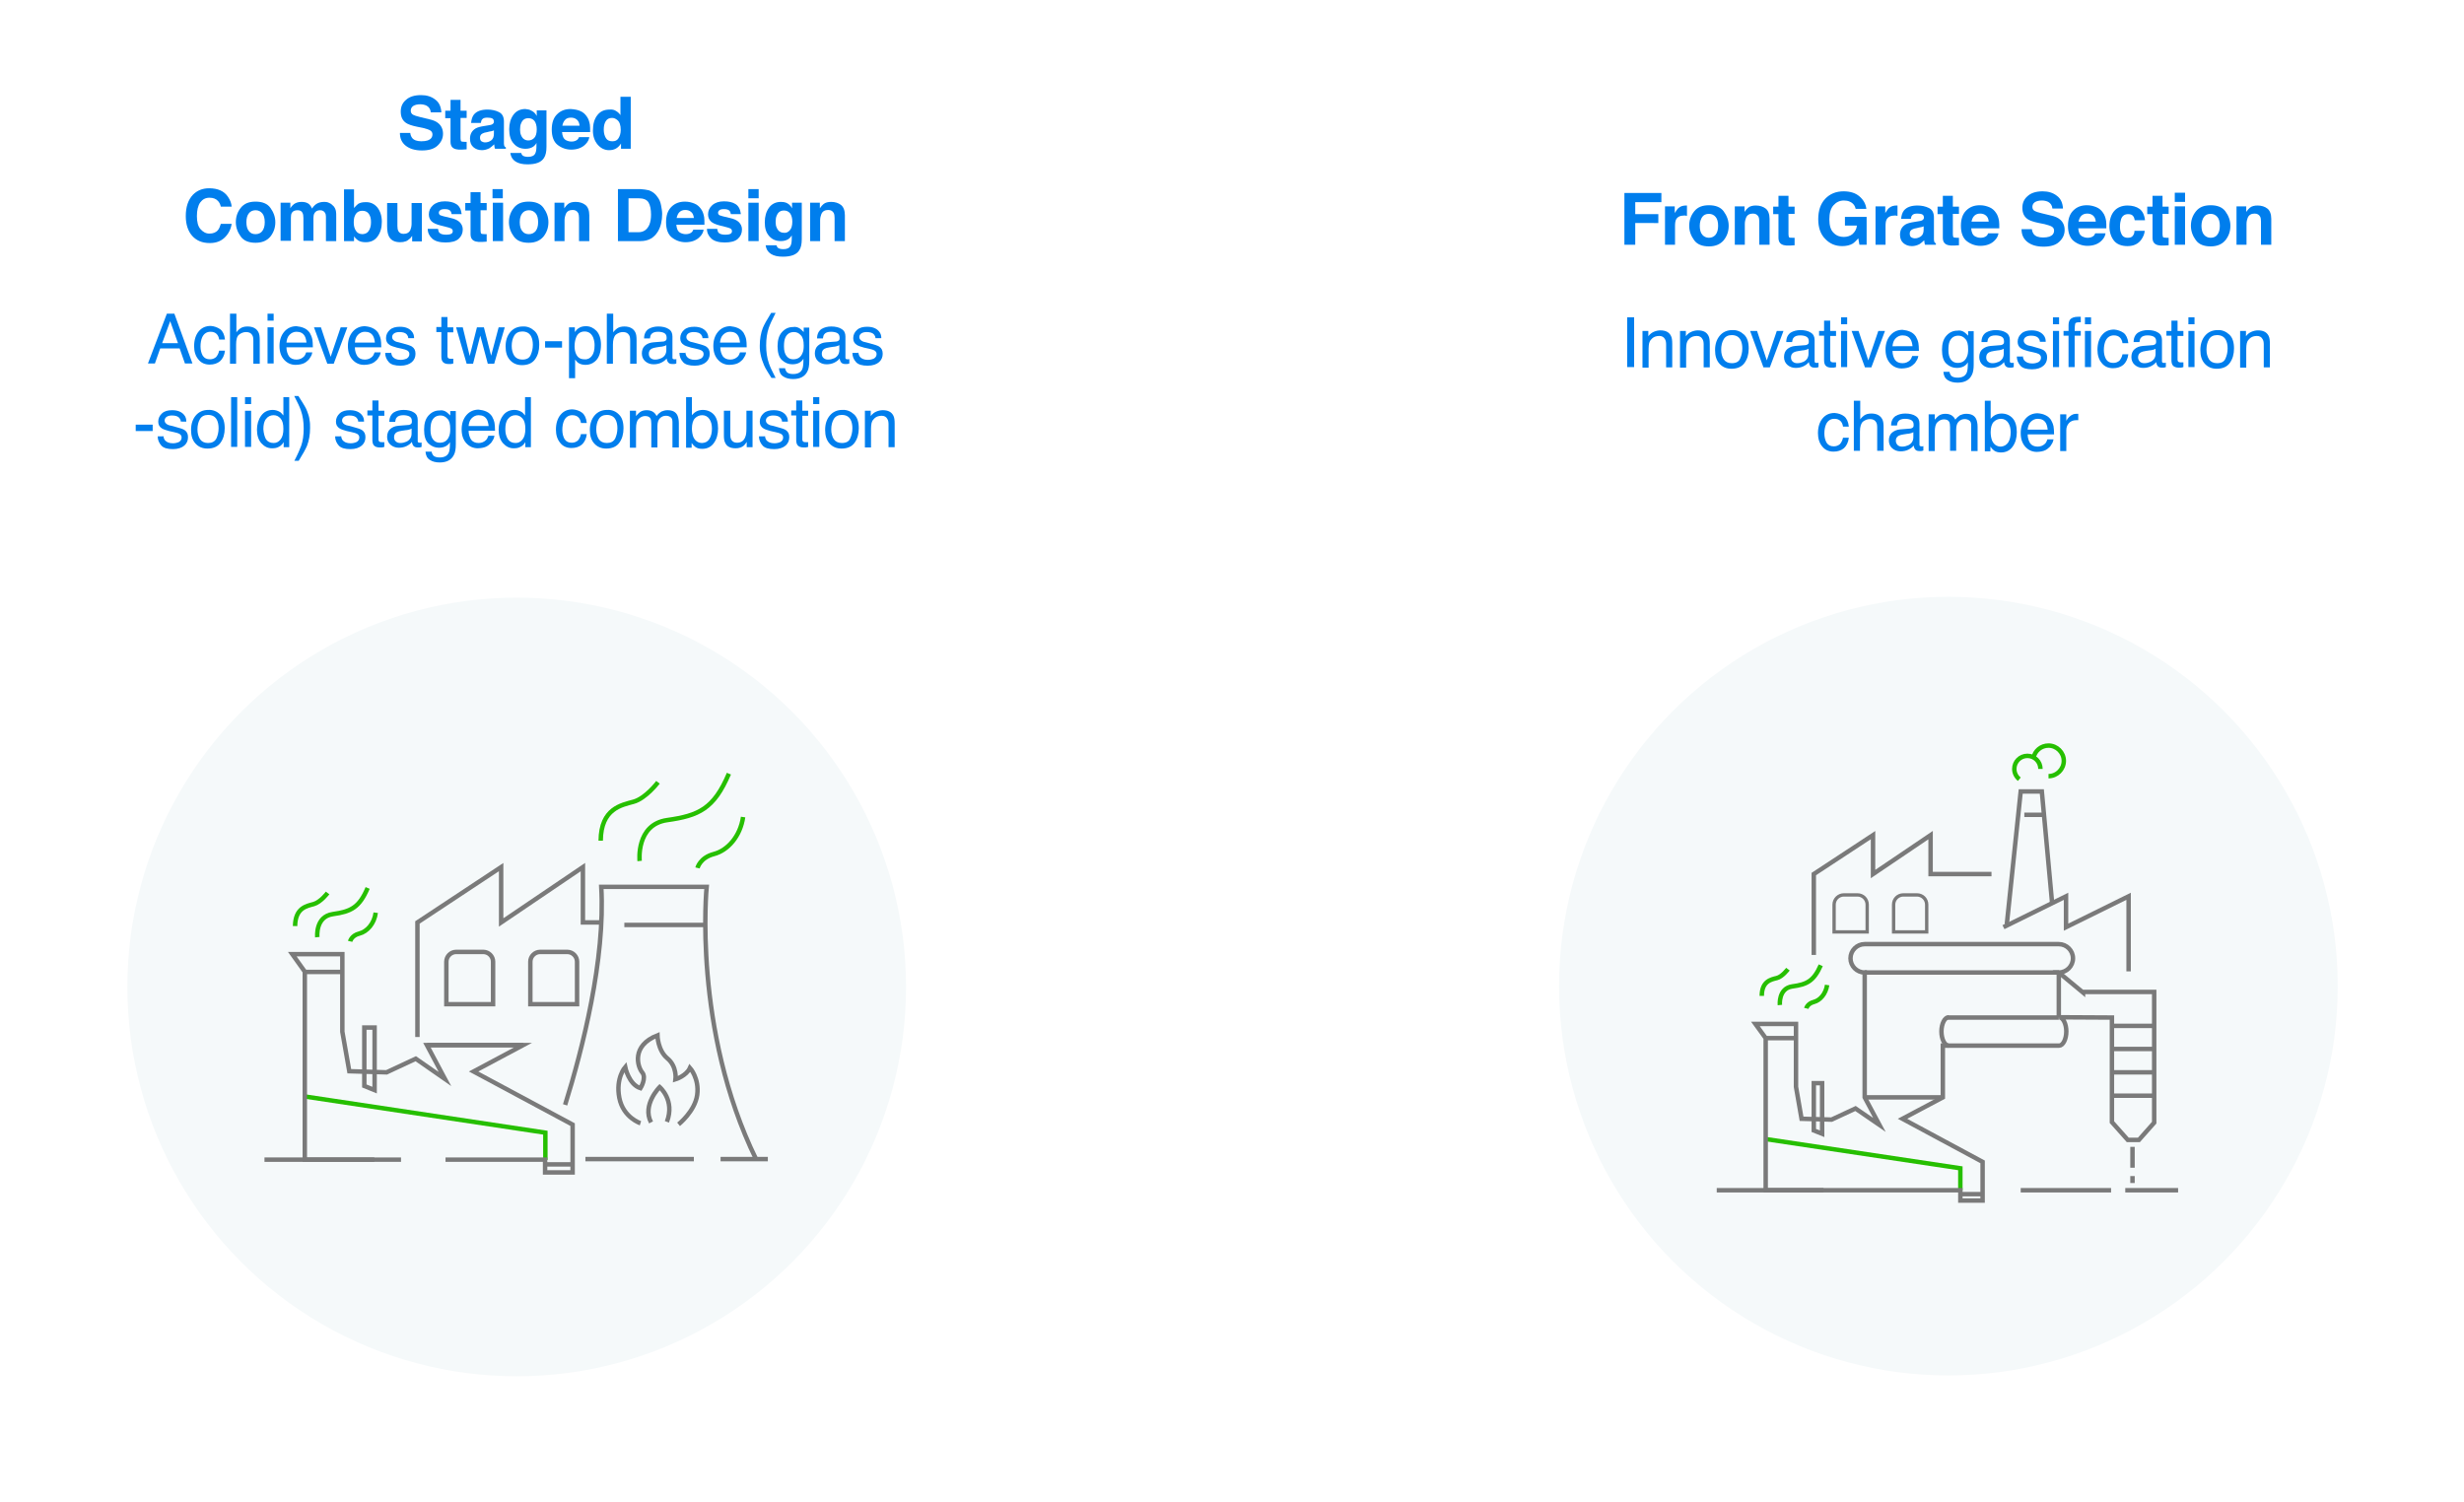 <?xml version="1.0" encoding="utf-8"?>
<!-- Generator: Adobe Illustrator 21.0.0, SVG Export Plug-In . SVG Version: 6.00 Build 0)  -->
<svg version="1.1" id="图层_1" xmlns="http://www.w3.org/2000/svg" xmlns:xlink="http://www.w3.org/1999/xlink" x="0px" y="0px"
	 viewBox="0 0 886 540" style="enable-background:new 0 0 886 540;" xml:space="preserve">
<style type="text/css">
	.st0{fill:#FFFFFF;}
	.st1{fill:#333333;}
	.st2{opacity:0.47;fill:#F4F4F4;stroke:#2D84E7;stroke-width:0.5;stroke-miterlimit:10;}
	.st3{fill:#717071;}
	.st4{fill:none;stroke:#6C6C69;stroke-width:0.75;stroke-miterlimit:10;stroke-dasharray:2,2,2,2,2,2;}
	.st5{fill:none;stroke:#82939C;stroke-width:0.35;stroke-miterlimit:10;stroke-dasharray:2,2,2,2,2,2;}
	.st6{fill:none;stroke:#707F86;stroke-width:0.25;stroke-miterlimit:10;}
	.st7{fill:none;stroke:#EF2A00;stroke-width:5;stroke-linecap:round;stroke-miterlimit:10;}
	.st8{fill:none;stroke:#2D84E7;stroke-width:5;stroke-linecap:round;stroke-miterlimit:10;}
	.st9{fill:none;stroke:#006FBB;stroke-miterlimit:10;}
	.st10{fill:#575F63;}
	.st11{fill:#7DCCF3;}
	.st12{fill:#006FBB;}
	.st13{fill:#9BD1ED;}
	.st14{fill-rule:evenodd;clip-rule:evenodd;fill:none;}
	.st15{fill:url(#SVGID_29_);}
	.st16{fill-rule:evenodd;clip-rule:evenodd;fill:url(#SVGID_32_);}
	.st17{fill:#F3C096;}
	.st18{fill:url(#SVGID_35_);}
	.st19{clip-path:url(#SVGID_37_);}
	.st20{fill:url(#SVGID_39_);}
	.st21{fill:url(#SVGID_41_);}
	.st22{fill:none;}
	.st23{fill-rule:evenodd;clip-rule:evenodd;fill:#006FBB;}
	.st24{fill:#EF841B;}
	.st25{fill:none;stroke:#040000;stroke-width:1.198;stroke-linecap:round;stroke-linejoin:round;stroke-miterlimit:10;}
	.st26{fill:none;stroke:#F4BA19;stroke-width:3.588;stroke-linecap:round;stroke-linejoin:round;stroke-miterlimit:10;}
	.st27{fill:#F6B050;}
	.st28{fill:#DFCA81;}
	.st29{clip-path:url(#SVGID_43_);}
	.st30{fill-rule:evenodd;clip-rule:evenodd;fill:#DBDCDC;}
	.st31{clip-path:url(#SVGID_49_);}
	.st32{fill-rule:evenodd;clip-rule:evenodd;fill:#7DCCF3;}
	.st33{fill-rule:evenodd;clip-rule:evenodd;fill:#FFFFFF;}
	.st34{fill:url(#SVGID_52_);}
	.st35{clip-path:url(#SVGID_54_);}
	.st36{clip-path:url(#SVGID_63_);}
	.st37{fill:#3080C4;}
	.st38{clip-path:url(#SVGID_77_);}
	.st39{clip-path:url(#SVGID_81_);}
	.st40{clip-path:url(#SVGID_85_);}
	.st41{clip-path:url(#SVGID_89_);}
	.st42{clip-path:url(#SVGID_93_);}
	.st43{clip-path:url(#SVGID_97_);}
	.st44{clip-path:url(#SVGID_101_);}
	.st45{clip-path:url(#SVGID_105_);}
	.st46{clip-path:url(#SVGID_109_);}
	.st47{clip-path:url(#SVGID_113_);}
	.st48{clip-path:url(#SVGID_117_);}
	.st49{clip-path:url(#SVGID_121_);}
	.st50{clip-path:url(#SVGID_125_);}
	.st51{clip-path:url(#SVGID_129_);}
	.st52{clip-path:url(#SVGID_133_);}
	.st53{clip-path:url(#SVGID_137_);}
	.st54{clip-path:url(#SVGID_141_);}
	.st55{clip-path:url(#SVGID_145_);}
	.st56{clip-path:url(#SVGID_149_);}
	.st57{clip-path:url(#SVGID_153_);}
	.st58{clip-path:url(#SVGID_157_);}
	.st59{clip-path:url(#SVGID_167_);}
	.st60{fill:#7D7D7D;}
	.st61{fill:#97CAE4;}
	.st62{fill:#009CE1;}
	.st63{fill:#646464;}
	.st64{fill:#008BD5;}
	.st65{fill:#F5F9FA;}
	.st66{fill:none;stroke:#7A7A7A;stroke-width:1.6;stroke-miterlimit:10;}
	.st67{fill:none;stroke:#26BF00;stroke-width:1.6;stroke-miterlimit:10;}
	.st68{fill:#007EED;}
	.st69{fill:none;stroke:#CACACA;stroke-miterlimit:10;}
	.st70{fill:none;stroke:#595959;stroke-width:1.6;stroke-miterlimit:10;}
	.st71{fill:#595959;}
	.st72{fill:#D2ECFA;}
	.st73{clip-path:url(#SVGID_169_);}
	.st74{clip-path:url(#SVGID_170_);}
	.st75{fill:url(#SVGID_172_);}
	.st76{clip-path:url(#SVGID_173_);}
	.st77{clip-path:url(#SVGID_174_);}
	.st78{fill-rule:evenodd;clip-rule:evenodd;fill:url(#SVGID_176_);}
	.st79{clip-path:url(#SVGID_177_);}
	.st80{clip-path:url(#SVGID_178_);}
	.st81{fill:url(#SVGID_180_);}
	.st82{clip-path:url(#SVGID_181_);}
	.st83{fill:url(#SVGID_183_);}
	.st84{fill:url(#SVGID_184_);}
	.st85{clip-path:url(#SVGID_185_);}
	.st86{clip-path:url(#SVGID_186_);}
	.st87{clip-path:url(#SVGID_188_);}
	.st88{clip-path:url(#SVGID_189_);}
	.st89{clip-path:url(#SVGID_191_);}
	.st90{clip-path:url(#SVGID_192_);}
	.st91{clip-path:url(#SVGID_194_);}
	.st92{clip-path:url(#SVGID_196_);}
	.st93{clip-path:url(#SVGID_197_);}
	.st94{clip-path:url(#SVGID_198_);}
	.st95{fill:none;stroke:#040000;stroke-width:1.594;stroke-linecap:round;stroke-linejoin:round;stroke-miterlimit:10;}
	.st96{clip-path:url(#SVGID_202_);}
	.st97{clip-path:url(#SVGID_204_);}
	.st98{clip-path:url(#SVGID_206_);}
	.st99{clip-path:url(#SVGID_207_);}
	.st100{clip-path:url(#SVGID_209_);}
	.st101{clip-path:url(#SVGID_213_);}
	.st102{clip-path:url(#SVGID_215_);}
	.st103{clip-path:url(#SVGID_217_);}
	.st104{clip-path:url(#SVGID_219_);}
	.st105{clip-path:url(#SVGID_220_);}
	.st106{clip-path:url(#SVGID_222_);}
	.st107{fill:#81C0E9;}
	.st108{clip-path:url(#SVGID_224_);}
	.st109{clip-path:url(#SVGID_231_);}
	.st110{clip-path:url(#SVGID_240_);}
	.st111{fill:#63C5F1;}
	.st112{fill:#81B8DF;}
	.st113{clip-path:url(#SVGID_247_);}
	.st114{clip-path:url(#SVGID_249_);}
	.st115{fill:url(#SVGID_253_);}
	.st116{clip-path:url(#SVGID_255_);}
	.st117{clip-path:url(#SVGID_259_);}
	.st118{clip-path:url(#SVGID_263_);}
	.st119{clip-path:url(#SVGID_267_);}
	.st120{clip-path:url(#SVGID_276_);}
	.st121{clip-path:url(#SVGID_284_);}
	.st122{clip-path:url(#SVGID_298_);}
	.st123{clip-path:url(#SVGID_300_);}
	.st124{clip-path:url(#SVGID_302_);}
	.st125{clip-path:url(#SVGID_322_);}
	.st126{clip-path:url(#SVGID_325_);}
	.st127{clip-path:url(#SVGID_327_);}
	.st128{clip-path:url(#SVGID_331_);}
	.st129{clip-path:url(#SVGID_334_);}
	.st130{clip-path:url(#SVGID_338_);}
	.st131{clip-path:url(#SVGID_342_);}
	.st132{clip-path:url(#SVGID_346_);}
	.st133{clip-path:url(#SVGID_350_);}
	.st134{clip-path:url(#SVGID_354_);}
	.st135{clip-path:url(#SVGID_358_);}
	.st136{clip-path:url(#SVGID_362_);}
	.st137{clip-path:url(#SVGID_366_);}
	.st138{clip-path:url(#SVGID_370_);}
	.st139{clip-path:url(#SVGID_374_);}
	.st140{clip-path:url(#SVGID_376_);}
	.st141{clip-path:url(#SVGID_380_);}
	.st142{clip-path:url(#SVGID_382_);}
	.st143{clip-path:url(#SVGID_386_);}
	.st144{clip-path:url(#SVGID_388_);}
	.st145{clip-path:url(#SVGID_392_);}
	.st146{fill:#656464;}
	.st147{clip-path:url(#SVGID_396_);}
	.st148{fill-rule:evenodd;clip-rule:evenodd;fill:url(#SVGID_400_);}
	.st149{fill:url(#SVGID_402_);}
	.st150{clip-path:url(#SVGID_404_);}
	.st151{clip-path:url(#SVGID_406_);}
	.st152{fill:#5DACD9;}
	.st153{fill:url(#);}
	.st154{fill:#5DB6E7;}
	.st155{fill-rule:evenodd;clip-rule:evenodd;fill:url(#);}
	.st156{fill:url(#SVGID_410_);}
	.st157{fill:none;stroke:#81C0E9;stroke-miterlimit:10;}
	.st158{fill:none;stroke:#040000;stroke-width:1.251;stroke-linecap:round;stroke-linejoin:round;stroke-miterlimit:10;}
	.st159{fill:none;stroke:#F4BA19;stroke-width:3.748;stroke-linecap:round;stroke-linejoin:round;stroke-miterlimit:10;}
	.st160{clip-path:url(#SVGID_412_);}
	.st161{clip-path:url(#SVGID_418_);}
	.st162{clip-path:url(#SVGID_422_);}
	.st163{clip-path:url(#SVGID_426_);}
	.st164{clip-path:url(#SVGID_434_);}
	.st165{clip-path:url(#SVGID_438_);}
	.st166{clip-path:url(#SVGID_442_);}
	.st167{fill:url(#SVGID_446_);}
	.st168{fill:#BAE2F8;}
	.st169{clip-path:url(#SVGID_448_);}
	.st170{clip-path:url(#SVGID_449_);}
	.st171{clip-path:url(#SVGID_451_);}
	.st172{clip-path:url(#SVGID_452_);}
	.st173{clip-path:url(#SVGID_454_);}
	.st174{clip-path:url(#SVGID_455_);}
	.st175{clip-path:url(#SVGID_457_);}
	.st176{clip-path:url(#SVGID_459_);}
	.st177{clip-path:url(#SVGID_460_);}
	.st178{fill:none;stroke:#060001;stroke-width:1.665;stroke-linecap:round;stroke-linejoin:round;stroke-miterlimit:10;}
	.st179{clip-path:url(#SVGID_464_);}
	.st180{clip-path:url(#SVGID_466_);}
	.st181{clip-path:url(#SVGID_468_);}
	.st182{clip-path:url(#SVGID_469_);}
	.st183{fill-rule:evenodd;clip-rule:evenodd;fill:#5DACD9;}
	.st184{clip-path:url(#SVGID_471_);}
	.st185{clip-path:url(#SVGID_472_);}
	.st186{clip-path:url(#SVGID_474_);}
	.st187{clip-path:url(#SVGID_476_);}
	.st188{clip-path:url(#SVGID_480_);}
	.st189{clip-path:url(#SVGID_482_);}
	.st190{fill:url(#SVGID_484_);}
	.st191{fill:url(#SVGID_485_);}
	.st192{fill:url(#SVGID_486_);}
	.st193{fill:url(#SVGID_487_);}
	.st194{fill:#EE7C21;}
	.st195{fill:#45B1E6;}
	.st196{clip-path:url(#SVGID_488_);}
	.st197{clip-path:url(#SVGID_492_);}
	.st198{clip-path:url(#SVGID_496_);}
	.st199{clip-path:url(#SVGID_500_);}
	.st200{clip-path:url(#SVGID_504_);}
	.st201{clip-path:url(#SVGID_508_);}
	.st202{clip-path:url(#SVGID_512_);}
	.st203{clip-path:url(#SVGID_516_);}
	.st204{clip-path:url(#SVGID_520_);}
	.st205{clip-path:url(#SVGID_524_);}
	.st206{clip-path:url(#SVGID_528_);}
	.st207{clip-path:url(#SVGID_532_);}
	.st208{clip-path:url(#SVGID_536_);}
	.st209{clip-path:url(#SVGID_540_);}
	.st210{clip-path:url(#SVGID_544_);}
	.st211{clip-path:url(#SVGID_548_);}
	.st212{clip-path:url(#SVGID_552_);}
	.st213{clip-path:url(#SVGID_556_);}
	.st214{clip-path:url(#SVGID_560_);}
	.st215{clip-path:url(#SVGID_562_);}
	.st216{clip-path:url(#SVGID_564_);}
	.st217{clip-path:url(#SVGID_566_);}
	.st218{clip-path:url(#SVGID_568_);}
	.st219{fill-rule:evenodd;clip-rule:evenodd;fill:#5DB6E7;}
	.st220{clip-path:url(#SVGID_570_);}
	.st221{clip-path:url(#SVGID_571_);}
	.st222{clip-path:url(#SVGID_573_);}
	.st223{clip-path:url(#SVGID_574_);}
	.st224{clip-path:url(#SVGID_576_);}
	.st225{clip-path:url(#SVGID_577_);}
	.st226{clip-path:url(#SVGID_579_);}
	.st227{fill:#F29718;}
	.st228{fill:none;stroke:#7DCCF3;stroke-miterlimit:10;}
	.st229{clip-path:url(#SVGID_582_);}
	.st230{clip-path:url(#SVGID_585_);}
	.st231{clip-path:url(#SVGID_589_);}
	.st232{clip-path:url(#SVGID_591_);}
	.st233{fill:url(#SVGID_593_);}
	.st234{fill:url(#SVGID_594_);}
	.st235{fill:url(#SVGID_595_);}
	.st236{fill:url(#SVGID_596_);}
	.st237{fill:url(#SVGID_597_);}
	.st238{fill:none;stroke:#CD1C1D;stroke-miterlimit:10;stroke-dasharray:7,3;}
	.st239{fill:none;stroke:#E3791B;stroke-miterlimit:10;stroke-dasharray:7,3;}
	.st240{fill:none;stroke:#009CE1;stroke-miterlimit:10;stroke-dasharray:7,3;}
	.st241{fill:none;stroke:#F39800;stroke-width:0.25;stroke-miterlimit:10;}
	.st242{fill:none;stroke:#009CE1;stroke-miterlimit:10;}
	.st243{fill:none;stroke:#231815;stroke-width:0.25;stroke-miterlimit:10;}
	.st244{fill:none;stroke:#009CE1;stroke-width:0.75;stroke-miterlimit:10;}
	.st245{fill:url(#SVGID_598_);}
	.st246{fill:none;stroke:#CD1C1D;stroke-width:0.5;stroke-miterlimit:10;stroke-dasharray:3,3;}
	.st247{fill:none;stroke:#006FBB;stroke-width:0.75;stroke-miterlimit:10;}
	.st248{fill:none;stroke:#999999;stroke-width:0.75;stroke-miterlimit:10;}
	.st249{fill:none;stroke:#999999;stroke-width:0.75;stroke-miterlimit:10;stroke-dasharray:2.008,2.008;}
	.st250{fill:none;stroke:#999999;stroke-width:0.75;stroke-miterlimit:10;stroke-dasharray:1.877,1.877;}
	.st251{fill:url(#SVGID_599_);}
	.st252{fill:url(#SVGID_601_);}
	.st253{clip-path:url(#SVGID_603_);fill:none;stroke:#F3C096;stroke-miterlimit:10;}
	.st254{clip-path:url(#SVGID_605_);fill:none;stroke:#7DCCF3;stroke-miterlimit:10;}
	.st255{clip-path:url(#SVGID_606_);}
	.st256{fill:none;stroke:#5DB6E7;stroke-width:0.5;stroke-linecap:round;stroke-linejoin:round;stroke-miterlimit:10;}
	.st257{fill:url(#SVGID_607_);}
	.st258{fill:url(#SVGID_608_);}
	.st259{fill:url(#SVGID_610_);}
	.st260{fill:none;stroke:#5DB6E7;stroke-width:2;stroke-miterlimit:10;}
	.st261{fill:none;stroke:#81C0E9;stroke-miterlimit:10;stroke-dasharray:2.006,2.006;}
	.st262{clip-path:url(#SVGID_611_);}
	.st263{fill:none;stroke:#7DCCF3;stroke-linecap:round;stroke-linejoin:round;stroke-miterlimit:10;}
	.st264{fill:none;stroke:#006FBB;stroke-linecap:round;stroke-linejoin:round;stroke-miterlimit:10;}
	.st265{fill:url(#SVGID_612_);}
	.st266{fill:#FFFFFF;stroke:#006FBB;stroke-miterlimit:10;}
	.st267{fill:none;stroke:#999999;stroke-width:0.75;stroke-miterlimit:10;stroke-dasharray:1.966,1.966;}
	.st268{fill:none;stroke:#999999;stroke-width:0.75;stroke-miterlimit:10;stroke-dasharray:1.817,1.817;}
	.st269{fill:url(#SVGID_613_);stroke:#006FBB;stroke-width:0.5;stroke-miterlimit:10;}
	.st270{fill:url(#SVGID_614_);stroke:#006FBB;stroke-width:0.5;stroke-miterlimit:10;}
	.st271{fill:url(#SVGID_615_);stroke:#006FBB;stroke-width:0.5;stroke-miterlimit:10;}
	.st272{fill:url(#SVGID_616_);stroke:#006FBB;stroke-width:0.5;stroke-miterlimit:10;}
	.st273{fill:url(#SVGID_617_);stroke:#006FBB;stroke-width:0.5;stroke-miterlimit:10;}
	.st274{fill:url(#SVGID_618_);}
	.st275{fill:none;stroke:#006FBB;stroke-width:0.5;stroke-miterlimit:10;}
	.st276{fill:none;stroke:#006FBB;stroke-width:0.637;stroke-miterlimit:10;}
	.st277{fill:none;stroke:url(#SVGID_619_);stroke-miterlimit:10;}
	.st278{fill-rule:evenodd;clip-rule:evenodd;fill:none;stroke:#006FBB;stroke-width:0.5;stroke-miterlimit:10;}
	.st279{fill:url(#SVGID_620_);stroke:#006FBB;stroke-width:0.5;stroke-miterlimit:10;}
	.st280{fill:none;stroke:#006FBB;stroke-width:0.5;stroke-miterlimit:10;stroke-dasharray:2.971,2.971;}
	.st281{fill:none;stroke:#006FBB;stroke-width:0.5;stroke-miterlimit:10;stroke-dasharray:3.048,3.048;}
	.st282{fill:none;stroke:#006FBB;stroke-width:0.5;stroke-miterlimit:10;stroke-dasharray:3.021,3.021;}
	.st283{fill:#7A7A7A;}
	.st284{fill:url(#SVGID_621_);stroke:#006FBB;stroke-width:0.5;stroke-miterlimit:10;}
	.st285{opacity:0.7;fill:url(#SVGID_622_);}
	.st286{fill:url(#SVGID_623_);stroke:#006FBB;stroke-width:0.5;stroke-miterlimit:10;}
	.st287{fill:url(#SVGID_624_);stroke:#006FBB;stroke-width:0.5;stroke-miterlimit:10;}
	.st288{fill:url(#SVGID_625_);stroke:#006FBB;stroke-width:0.5;stroke-miterlimit:10;}
	.st289{fill:url(#SVGID_627_);stroke:#006FBB;stroke-width:0.5;stroke-miterlimit:10;}
	.st290{clip-path:url(#SVGID_629_);}
	.st291{clip-path:url(#SVGID_631_);}
	.st292{clip-path:url(#SVGID_635_);}
	.st293{clip-path:url(#SVGID_639_);}
	.st294{fill:none;stroke:#060001;stroke-width:1.094;stroke-linecap:round;stroke-linejoin:round;stroke-miterlimit:10;}
	.st295{clip-path:url(#SVGID_643_);}
	.st296{clip-path:url(#SVGID_645_);}
	.st297{fill:url(#SVGID_647_);}
	.st298{clip-path:url(#SVGID_648_);}
	.st299{clip-path:url(#SVGID_649_);}
	.st300{fill:none;stroke:#060001;stroke-width:1.448;stroke-linecap:round;stroke-linejoin:round;stroke-miterlimit:10;}
	.st301{fill:none;stroke:#7DCCF3;stroke-width:0.5;stroke-miterlimit:10;}
	.st302{fill:none;stroke:#006FBB;stroke-width:0.645;stroke-miterlimit:10;}
	.st303{fill:none;stroke:#006FBB;stroke-width:0.572;stroke-miterlimit:10;}
	.st304{fill:none;stroke:#006FBB;stroke-width:0.641;stroke-miterlimit:10;}
	.st305{fill:none;stroke:#006FBB;stroke-width:0.531;stroke-miterlimit:10;}
	.st306{fill:none;stroke:url(#SVGID_651_);stroke-miterlimit:10;}
	.st307{opacity:0.7;fill:#FFFFFF;}
	.st308{fill:url(#SVGID_653_);stroke:#006FBB;stroke-width:0.5;stroke-miterlimit:10;}
	.st309{fill:none;stroke:#006FBB;stroke-width:0.5;stroke-miterlimit:10;stroke-dasharray:2.837,2.837;}
	.st310{fill:none;stroke:#006FBB;stroke-width:0.5;stroke-miterlimit:10;stroke-dasharray:2.981,2.981;}
	.st311{fill:none;stroke:#006FBB;stroke-width:0.5;stroke-miterlimit:10;stroke-dasharray:3.168,3.168;}
	.st312{fill:#9EDD76;}
	.st313{fill:#008DDE;}
	.st314{fill:#F1F5F6;}
	.st315{fill:none;stroke:#006FBB;stroke-width:0.25;stroke-miterlimit:10;}
	.st316{fill:none;stroke:#26BF00;stroke-width:1.6;stroke-linejoin:round;stroke-miterlimit:10;}
	.st317{fill:#EBF3FA;}
	.st318{fill:#96C7E7;}
	.st319{fill:none;stroke:#7D7D7D;stroke-width:0.5;stroke-miterlimit:10;stroke-dasharray:2,2;}
	.st320{fill:none;stroke:#231815;stroke-width:0.25;stroke-miterlimit:10;stroke-dasharray:4,2;}
	.st321{fill:#AFAFAF;}
	.st322{fill:none;stroke:#CACACA;stroke-linejoin:round;stroke-miterlimit:10;}
	.st323{fill:none;stroke:#595959;stroke-width:1.6;stroke-linejoin:round;stroke-miterlimit:10;}
	.st324{fill:#D0EBFA;}
	.st325{clip-path:url(#SVGID_655_);}
	.st326{clip-path:url(#SVGID_655_);fill:#006FBB;}
	.st327{fill:#8DC33E;}
	.st328{opacity:0.857;fill:#0090D9;}
	.st329{opacity:0.679;fill:#0085CF;}
	.st330{opacity:0.5;fill:#007AC5;}
	.st331{opacity:0.321;fill:#0070BB;}
	.st332{opacity:0.143;fill:#0065B1;}
	.st333{fill:#0098E1;}
	.st334{opacity:0.857;fill:#058FD9;}
	.st335{opacity:0.714;fill:#0A87D1;}
	.st336{opacity:0.571;fill:#0F7EC9;}
	.st337{opacity:0.429;fill:#1375C0;}
	.st338{opacity:0.286;fill:#186CB8;}
	.st339{opacity:0.143;fill:#1D64B0;}
	.st340{opacity:0;fill:#225BA8;}
	.st341{opacity:0.896;fill:#D5E1E5;}
	.st342{opacity:0.791;fill:#DAD7CF;}
	.st343{opacity:0.687;fill:#DFCDBA;}
	.st344{opacity:0.583;fill:#E4C3A5;}
	.st345{opacity:0.479;fill:#E9B990;}
	.st346{opacity:0.374;fill:#EEAF7A;}
	.st347{opacity:0.27;fill:#F3A565;}
	.st348{fill:#5FB9E9;}
	.st349{opacity:0.857;fill:#5FB9E9;}
	.st350{opacity:0.714;fill:#5FB9E9;}
	.st351{opacity:0.571;fill:#5FB9E9;}
	.st352{opacity:0.429;fill:#5EB8E8;}
	.st353{opacity:0.286;fill:#5EB8E8;}
	.st354{opacity:0.143;fill:#5EB8E8;}
	.st355{opacity:0;fill:#5EB8E8;}
	.st356{fill:#EAF5FC;}
	.st357{fill:#4BA9DF;}
	.st358{fill:#53A4D5;}
	.st359{fill:#5C9FCB;}
	.st360{fill:#6499C1;}
	.st361{fill:#6C94B8;}
	.st362{fill:#748FAE;}
	.st363{fill:#7D8AA4;}
	.st364{fill:#85859A;}
	.st365{fill:#8D7F90;}
	.st366{fill:#957A86;}
	.st367{fill:#9E757D;}
	.st368{fill:#A67073;}
	.st369{fill:#AE6A69;}
	.st370{fill:#B6655F;}
	.st371{fill:#BF6055;}
	.st372{fill:#C75B4B;}
	.st373{fill:#CF5642;}
	.st374{fill:#D75038;}
	.st375{fill:#E04B2E;}
	.st376{fill:#E84624;}
	.st377{opacity:0.51;}
	.st378{fill-rule:evenodd;clip-rule:evenodd;fill:#8DC33E;}
	.st379{clip-path:url(#SVGID_656_);}
	.st380{clip-path:url(#SVGID_656_);fill:#006FBB;}
	.st381{fill-rule:evenodd;clip-rule:evenodd;fill:#009CE1;}
	.st382{fill-rule:evenodd;clip-rule:evenodd;fill:#D0EBFA;}
	.st383{fill:#EA6000;}
	.st384{fill:url(#SVGID_657_);}
	.st385{fill:url(#SVGID_658_);}
	.st386{fill:url(#SVGID_659_);}
	.st387{fill:url(#SVGID_661_);}
	.st388{opacity:0.857;fill:#56ACE0;}
	.st389{opacity:0.714;fill:#4E9ED6;}
	.st390{opacity:0.571;fill:#4591CD;}
	.st391{opacity:0.429;fill:#3C83C4;}
	.st392{opacity:0.286;fill:#3376BB;}
	.st393{opacity:0.143;fill:#2B68B1;}
	.st394{fill-rule:evenodd;clip-rule:evenodd;fill:#0068B6;}
	.st395{opacity:0.51;fill:#006FBB;}
	.st396{fill:#005BAB;}
	.st397{fill:#BCE3F8;}
	.st398{fill:#00AAE4;}
	.st399{fill:#0068B6;}
	.st400{clip-path:url(#SVGID_662_);}
	.st401{fill:#00ADC3;}
	.st402{fill:none;stroke:#2ABC04;stroke-width:1.6;stroke-miterlimit:10;}
	.st403{fill:none;stroke:#707F85;stroke-width:1.879;stroke-miterlimit:10;}
	.st404{fill:none;stroke:#2ABB04;stroke-width:1.6;stroke-miterlimit:10;}
	.st405{fill:#D4E9FB;stroke:#CACACA;stroke-miterlimit:10;}
	.st406{fill:#D4E9FB;stroke:url(#SVGID_663_);stroke-miterlimit:10;}
	.st407{fill:#D4E9FB;stroke:url(#SVGID_664_);stroke-miterlimit:10;}
	.st408{fill:none;stroke:#007EE9;stroke-width:0.75;stroke-miterlimit:10;}
	.st409{fill:#007EE9;}
	.st410{fill:none;stroke:#333333;stroke-width:0.75;stroke-miterlimit:10;}
	.st411{fill:#26BB00;}
	.st412{fill:none;stroke:#26BB00;stroke-width:0.75;stroke-miterlimit:10;}
	.st413{fill:#B7E8AA;stroke:#CACACA;stroke-miterlimit:10;}
	.st414{fill:#F9F9F9;stroke:#CACACA;stroke-miterlimit:10;}
	.st415{filter:url(#Adobe_OpacityMaskFilter);}
	.st416{fill:url(#SVGID_666_);}
	.st417{mask:url(#SVGID_665_);}
	.st418{opacity:0.67;fill:none;stroke:#85AFC4;stroke-miterlimit:10;}
	.st419{fill:none;stroke:#FFFFFF;stroke-miterlimit:10;}
	.st420{opacity:0.34;fill:none;stroke:#FFFFFF;stroke-miterlimit:10;}
	.st421{filter:url(#Adobe_OpacityMaskFilter_1_);}
	.st422{fill:url(#SVGID_668_);}
	.st423{mask:url(#SVGID_667_);}
	.st424{filter:url(#Adobe_OpacityMaskFilter_2_);}
	.st425{fill:url(#SVGID_670_);}
	.st426{mask:url(#SVGID_669_);}
	.st427{filter:url(#Adobe_OpacityMaskFilter_3_);}
	.st428{fill:url(#SVGID_673_);}
	.st429{mask:url(#SVGID_671_);}
	.st430{clip-path:url(#SVGID_675_);}
	.st431{clip-path:url(#SVGID_676_);}
	.st432{filter:url(#Adobe_OpacityMaskFilter_4_);}
	.st433{fill:url(#SVGID_678_);}
	.st434{mask:url(#SVGID_677_);}
	.st435{filter:url(#Adobe_OpacityMaskFilter_5_);}
	.st436{fill:url(#SVGID_680_);}
	.st437{mask:url(#SVGID_679_);}
	.st438{filter:url(#Adobe_OpacityMaskFilter_6_);}
	.st439{fill:url(#SVGID_682_);}
	.st440{mask:url(#SVGID_681_);}
	.st441{filter:url(#Adobe_OpacityMaskFilter_7_);}
	.st442{fill:url(#SVGID_684_);}
	.st443{mask:url(#SVGID_683_);}
	.st444{filter:url(#Adobe_OpacityMaskFilter_8_);}
	.st445{fill:url(#SVGID_686_);}
	.st446{mask:url(#SVGID_685_);}
	.st447{filter:url(#Adobe_OpacityMaskFilter_9_);}
	.st448{fill:url(#SVGID_688_);}
	.st449{mask:url(#SVGID_687_);}
	.st450{filter:url(#Adobe_OpacityMaskFilter_10_);}
	.st451{fill:url(#SVGID_690_);}
	.st452{mask:url(#SVGID_689_);}
	.st453{filter:url(#Adobe_OpacityMaskFilter_11_);}
	.st454{fill:url(#SVGID_692_);}
	.st455{mask:url(#SVGID_691_);}
	.st456{filter:url(#Adobe_OpacityMaskFilter_12_);}
	.st457{fill:url(#SVGID_694_);}
	.st458{mask:url(#SVGID_693_);}
	.st459{filter:url(#Adobe_OpacityMaskFilter_13_);}
	.st460{fill:url(#SVGID_696_);}
	.st461{mask:url(#SVGID_695_);}
</style>
<path class="st0" d="M12.2,0.4h346.6c6.7,0,12.2,5.4,12.2,12.2v515.2c0,6.7-5.4,12.2-12.2,12.2H12.2c-6.7,0-12.2-5.4-12.2-12.2V12.5
	C0,5.8,5.4,0.4,12.2,0.4z"/>
<circle class="st65" cx="185.8" cy="354.9" r="140"/>
<path class="st66" d="M259.1,416.8h17"/>
<path class="st66" d="M210.5,416.8h39"/>
<path class="st66" d="M203.2,397.3c6.3-20.2,14.5-52.3,13-78.4h37.9c0,0-5.1,51.2,17.8,98"/>
<path class="st66" d="M216.2,331.7h-6.6v-19.9l-29.4,19.9v-19.9l-30.1,19.9v41.2"/>
<path class="st66" d="M177.3,361.1h-16.8v-15.3c0-1.9,1.6-3.5,3.5-3.5h9.8c1.9,0,3.5,1.6,3.5,3.5V361.1z"/>
<path class="st66" d="M207.5,361.1h-16.8v-15.3c0-1.9,1.6-3.5,3.5-3.5h9.8c1.9,0,3.5,1.6,3.5,3.5V361.1z"/>
<path class="st67" d="M236.6,281.3c0,0-4.4,5.8-8.8,7c-4.3,1.2-11.7,2.4-11.8,14"/>
<path class="st67" d="M230,309.6c0,0-1.4-13.1,9.9-14.7s16.8-4,22.2-16.7"/>
<path class="st67" d="M250.8,312.1c0,0,0.9-3.7,5.9-5c5-1.3,9.5-6.4,10.5-13.3"/>
<path class="st66" d="M253.6,332.6h-29.1"/>
<path class="st67" d="M109.7,394.3l86.4,13v9.8"/>
<path class="st66" d="M153.6,375.8h34.6"/>
<path class="st66" d="M196.1,418.7h9.9"/>
<path class="st66" d="M123.4,349.5h-13.7"/>
<path class="st66" d="M134.7,392l-3.7-1.5v-21h3.7V392z"/>
<path class="st66" d="M160.2,417h35.8v4.6h9.9v-17.2l-35.6-19.1l17.8-9.5h-34.6l6.5,12.2l-10.5-7.3l-10.5,4.9l-13.4-0.4l-2.5-14.2
	v-27.9h-18l4.5,6.3V417h34.6"/>
<path class="st66" d="M95.1,417h39.5"/>
<path class="st67" d="M117.8,321.1c0,0-2.5,3.3-5,4c-2.5,0.7-6.6,1.3-6.7,7.9"/>
<path class="st67" d="M114.1,337c0,0-0.8-7.4,5.6-8.3c6.4-0.9,9.5-2.3,12.5-9.4"/>
<path class="st67" d="M125.9,338.5c0,0,0.5-2.1,3.3-2.8c2.8-0.7,5.4-3.6,5.9-7.5"/>
<path class="st66" d="M230.3,403.9c0,0-6.2-2-7.6-9.1c-1.4-7.1,2.1-11.1,2.1-11.1s1.3,6.3,5.5,7.6c0,0,2.3-3.7,0.6-5.7
	c-1.7-2.1-3.9-9.6,5.5-13.3c0,0,0.1,5.4,3.6,8.3c3.5,2.9,2.9,7.5,2.9,7.5s3.9-1.2,5.2-4.1c0,0,3.4,3.8,2.6,9.7
	c-0.8,5.9-6.7,10.6-6.7,10.6"/>
<path class="st66" d="M239.8,403.4c3-7.8-2.6-12.5-2.6-12.5s-6.4,6.4-3.1,12.7"/>
<g>
	<path class="st68" d="M147.5,47.7c0.1,0.9,0.4,1.5,0.7,1.9c0.6,0.8,1.8,1.2,3.3,1.2c0.9,0,1.7-0.1,2.3-0.3c1.1-0.4,1.7-1.1,1.7-2.2
		c0-0.6-0.3-1.1-0.8-1.4c-0.5-0.3-1.4-0.6-2.6-0.9l-2-0.4c-2-0.4-3.4-0.9-4.1-1.4c-1.3-0.9-1.9-2.2-1.9-4.1c0-1.7,0.6-3.1,1.9-4.2
		c1.2-1.1,3-1.7,5.4-1.7c2,0,3.7,0.5,5.1,1.6c1.4,1,2.1,2.6,2.2,4.6h-3.8c-0.1-1.1-0.6-1.9-1.5-2.4c-0.6-0.3-1.4-0.5-2.3-0.5
		c-1,0-1.9,0.2-2.5,0.6s-0.9,1-0.9,1.7c0,0.7,0.3,1.2,0.9,1.5c0.4,0.2,1.2,0.5,2.5,0.8l3.3,0.8c1.4,0.3,2.5,0.8,3.2,1.4
		c1.1,0.9,1.7,2.2,1.7,3.8c0,1.7-0.7,3.1-2,4.3s-3.2,1.7-5.6,1.7c-2.5,0-4.4-0.6-5.8-1.7s-2.1-2.6-2.1-4.6H147.5z"/>
	<path class="st68" d="M160.1,42.4v-2.6h1.9v-3.9h3.6v3.9h2.2v2.6h-2.2v7.3c0,0.6,0.1,0.9,0.2,1.1c0.1,0.1,0.6,0.2,1.3,0.2
		c0.1,0,0.2,0,0.3,0s0.2,0,0.4,0v2.7l-1.7,0.1c-1.7,0.1-2.9-0.2-3.5-0.9c-0.4-0.4-0.6-1.1-0.6-1.9v-8.5H160.1z"/>
	<path class="st68" d="M175.4,45.1c0.7-0.1,1.2-0.2,1.4-0.3c0.5-0.2,0.8-0.6,0.8-1c0-0.6-0.2-1-0.6-1.2c-0.4-0.2-1-0.3-1.8-0.3
		c-0.9,0-1.5,0.2-1.8,0.6c-0.3,0.3-0.4,0.7-0.5,1.3h-3.5c0.1-1.2,0.4-2.2,1-3c1-1.2,2.6-1.8,4.9-1.8c1.5,0,2.9,0.3,4.1,0.9
		c1.2,0.6,1.8,1.7,1.8,3.4V50c0,0.4,0,1,0,1.6c0,0.5,0.1,0.8,0.2,1c0.1,0.2,0.3,0.3,0.5,0.4v0.5h-3.9c-0.1-0.3-0.2-0.5-0.2-0.8
		c0-0.2-0.1-0.5-0.1-0.8c-0.5,0.5-1.1,1-1.7,1.4c-0.8,0.4-1.7,0.7-2.7,0.7c-1.3,0-2.3-0.4-3.1-1.1c-0.8-0.7-1.2-1.7-1.2-3
		c0-1.7,0.7-2.9,2-3.7c0.7-0.4,1.8-0.7,3.2-0.9L175.4,45.1z M177.7,46.8c-0.2,0.1-0.5,0.3-0.7,0.3s-0.6,0.2-1,0.2l-0.8,0.2
		c-0.8,0.1-1.3,0.3-1.7,0.5c-0.6,0.3-0.9,0.8-0.9,1.5c0,0.6,0.2,1.1,0.5,1.3s0.8,0.4,1.3,0.4c0.8,0,1.5-0.2,2.2-0.7s1-1.3,1-2.5
		V46.8z"/>
	<path class="st68" d="M190.9,39.7c0.9,0.4,1.6,1,2.1,2v-2h3.5v13.1c0,1.8-0.3,3.1-0.9,4c-1,1.6-3,2.3-5.9,2.3c-1.8,0-3.2-0.3-4.3-1
		c-1.1-0.7-1.7-1.7-1.9-3.1h3.9c0.1,0.4,0.3,0.7,0.5,0.9c0.4,0.3,1,0.5,2,0.5c1.3,0,2.2-0.4,2.6-1.3c0.3-0.6,0.4-1.5,0.4-2.8v-0.9
		c-0.3,0.6-0.7,1-1.1,1.3c-0.7,0.5-1.7,0.8-2.8,0.8c-1.8,0-3.2-0.6-4.3-1.9c-1.1-1.2-1.6-2.9-1.6-5.1c0-2.1,0.5-3.8,1.5-5.2
		s2.5-2.1,4.3-2.1C189.7,39.3,190.4,39.4,190.9,39.7z M192.1,49.6c0.6-0.6,0.9-1.7,0.9-3.1c0-1.3-0.3-2.3-0.8-3
		c-0.6-0.7-1.3-1-2.2-1c-1.3,0-2.1,0.6-2.6,1.8c-0.3,0.6-0.4,1.4-0.4,2.3c0,0.8,0.1,1.5,0.4,2.1c0.5,1.2,1.4,1.8,2.6,1.8
		C190.8,50.5,191.5,50.2,192.1,49.6z"/>
	<path class="st68" d="M208.6,39.9c1,0.4,1.8,1.1,2.4,2c0.6,0.8,0.9,1.8,1.1,2.9c0.1,0.6,0.1,1.6,0.1,2.7h-10.1
		c0.1,1.4,0.5,2.4,1.4,2.9c0.6,0.3,1.2,0.5,2,0.5c0.8,0,1.5-0.2,2-0.6c0.3-0.2,0.5-0.5,0.7-1h3.7c-0.1,0.8-0.5,1.7-1.3,2.5
		c-1.2,1.3-3,2-5.2,2c-1.8,0-3.5-0.6-4.9-1.7c-1.4-1.1-2.1-3-2.1-5.5c0-2.4,0.6-4.2,1.9-5.5c1.3-1.3,2.9-1.9,4.9-1.9
		C206.6,39.3,207.7,39.5,208.6,39.9z M203.2,43.1c-0.5,0.5-0.8,1.2-1,2.1h6.2c-0.1-1-0.4-1.7-1-2.2c-0.6-0.5-1.3-0.7-2.1-0.7
		C204.5,42.3,203.7,42.5,203.2,43.1z"/>
	<path class="st68" d="M221.5,39.9c0.7,0.4,1.2,0.9,1.6,1.5v-6.6h3.7v18.7h-3.5v-1.9c-0.5,0.8-1.1,1.4-1.8,1.8
		c-0.7,0.4-1.5,0.6-2.5,0.6c-1.6,0-3-0.7-4.1-2c-1.1-1.3-1.7-3-1.7-5c0-2.4,0.5-4.2,1.6-5.6c1.1-1.4,2.5-2,4.4-2
		C220.1,39.3,220.9,39.5,221.5,39.9z M222.4,49.7c0.5-0.8,0.8-1.7,0.8-3c0-1.7-0.4-2.9-1.3-3.6c-0.5-0.4-1.1-0.7-1.8-0.7
		c-1.1,0-1.8,0.4-2.3,1.2c-0.5,0.8-0.7,1.8-0.7,3c0,1.3,0.3,2.3,0.8,3.1c0.5,0.8,1.3,1.1,2.3,1.1S221.9,50.5,222.4,49.7z"/>
	<path class="st68" d="M69.4,70c1.5-1.5,3.4-2.3,5.8-2.3c3.1,0,5.4,1,6.8,3.1c0.8,1.2,1.2,2.3,1.3,3.5h-3.9c-0.2-0.9-0.6-1.6-1-2
		c-0.7-0.8-1.7-1.2-3.1-1.2c-1.4,0-2.5,0.6-3.3,1.7c-0.8,1.1-1.2,2.8-1.2,4.9c0,2.1,0.4,3.7,1.3,4.7s1.9,1.6,3.2,1.6
		c1.3,0,2.4-0.4,3.1-1.3c0.4-0.5,0.7-1.2,1-2.2h3.9c-0.3,2-1.2,3.7-2.6,5c-1.4,1.3-3.1,1.9-5.3,1.9c-2.7,0-4.8-0.9-6.3-2.6
		c-1.5-1.7-2.3-4.1-2.3-7.1C66.8,74.3,67.7,71.8,69.4,70z"/>
	<path class="st68" d="M97.2,85.1c-1.2,1.4-2.9,2.2-5.3,2.2s-4.2-0.7-5.3-2.2s-1.8-3.2-1.8-5.2c0-2,0.6-3.7,1.8-5.2s2.9-2.2,5.3-2.2
		s4.2,0.7,5.3,2.2s1.8,3.2,1.8,5.2C99,81.9,98.4,83.6,97.2,85.1z M94.3,83.1c0.6-0.8,0.9-1.8,0.9-3.2c0-1.4-0.3-2.5-0.9-3.2
		s-1.4-1.1-2.4-1.1s-1.9,0.4-2.4,1.1c-0.6,0.7-0.9,1.8-0.9,3.2c0,1.4,0.3,2.5,0.9,3.2c0.6,0.8,1.4,1.1,2.4,1.1S93.8,83.8,94.3,83.1z
		"/>
	<path class="st68" d="M118.4,73c0.6,0.2,1.1,0.7,1.6,1.2c0.4,0.5,0.7,1.1,0.8,1.8c0.1,0.5,0.1,1.1,0.1,2l0,8.7h-3.7v-8.8
		c0-0.5-0.1-1-0.3-1.3c-0.3-0.6-0.9-1-1.8-1c-1,0-1.7,0.4-2.1,1.2c-0.2,0.4-0.3,1-0.3,1.6v8.2h-3.6v-8.2c0-0.8-0.1-1.4-0.3-1.8
		c-0.3-0.7-0.9-1-1.8-1c-1,0-1.7,0.3-2.1,1c-0.2,0.4-0.3,0.9-0.3,1.7v8.3h-3.7V72.9h3.5v2c0.4-0.7,0.9-1.2,1.3-1.5
		c0.7-0.5,1.6-0.8,2.7-0.8c1.1,0,1.9,0.2,2.6,0.7c0.5,0.4,0.9,1,1.2,1.7c0.5-0.8,1.1-1.4,1.8-1.8c0.7-0.4,1.6-0.6,2.5-0.6
		C117.3,72.6,117.9,72.7,118.4,73z"/>
	<path class="st68" d="M135.7,74.6c1,1.3,1.6,3,1.6,5.1c0,2.2-0.5,3.9-1.5,5.3c-1,1.4-2.4,2.1-4.3,2.1c-1.1,0-2.1-0.2-2.8-0.7
		c-0.4-0.3-0.9-0.7-1.4-1.4v1.7h-3.6V68.1h3.6v6.7c0.5-0.6,1-1.1,1.5-1.5c0.7-0.4,1.5-0.6,2.5-0.6C133.2,72.6,134.6,73.3,135.7,74.6
		z M132.6,83c0.5-0.8,0.8-1.7,0.8-3c0-1-0.1-1.8-0.4-2.4c-0.5-1.2-1.4-1.8-2.7-1.8c-1.3,0-2.2,0.6-2.7,1.8c-0.3,0.6-0.4,1.5-0.4,2.5
		c0,1.2,0.3,2.2,0.8,2.9c0.5,0.8,1.3,1.2,2.4,1.2C131.4,84.1,132.1,83.8,132.6,83z"/>
	<path class="st68" d="M142.9,72.9v8.3c0,0.8,0.1,1.4,0.3,1.8c0.3,0.7,1,1.1,1.9,1.1c1.2,0,2.1-0.5,2.5-1.5c0.2-0.5,0.4-1.3,0.4-2.1
		v-7.5h3.7v13.8h-3.5v-2c0,0-0.1,0.2-0.3,0.4c-0.1,0.2-0.3,0.4-0.5,0.6c-0.6,0.5-1.1,0.9-1.6,1c-0.5,0.2-1.1,0.3-1.9,0.3
		c-2,0-3.4-0.7-4.1-2.2c-0.4-0.8-0.6-2-0.6-3.6v-8.3H142.9z"/>
	<path class="st68" d="M157.5,82.3c0.1,0.6,0.2,1.1,0.5,1.4c0.5,0.5,1.3,0.7,2.5,0.7c0.7,0,1.3-0.1,1.7-0.3c0.4-0.2,0.6-0.5,0.6-1
		c0-0.4-0.2-0.7-0.5-0.9c-0.3-0.2-1.6-0.6-3.8-1.1c-1.6-0.4-2.7-0.9-3.3-1.5c-0.6-0.6-1-1.4-1-2.5c0-1.3,0.5-2.4,1.5-3.3
		c1-0.9,2.4-1.4,4.2-1.4c1.7,0,3.1,0.3,4.2,1c1.1,0.7,1.7,1.9,1.9,3.6h-3.6c-0.1-0.5-0.2-0.8-0.4-1.1c-0.4-0.5-1.1-0.7-2-0.7
		c-0.8,0-1.4,0.1-1.7,0.4c-0.3,0.2-0.5,0.5-0.5,0.9c0,0.4,0.2,0.7,0.5,0.9c0.4,0.2,1.6,0.5,3.8,1c1.4,0.3,2.5,0.8,3.2,1.5
		c0.7,0.7,1.1,1.6,1.1,2.6c0,1.4-0.5,2.5-1.5,3.4c-1,0.9-2.6,1.3-4.7,1.3c-2.2,0-3.8-0.5-4.8-1.4c-1-0.9-1.6-2.1-1.6-3.5H157.5z"/>
	<path class="st68" d="M167.3,75.6V73h1.9v-3.9h3.6V73h2.2v2.6h-2.2v7.3c0,0.6,0.1,0.9,0.2,1.1c0.1,0.1,0.6,0.2,1.3,0.2
		c0.1,0,0.2,0,0.3,0s0.2,0,0.4,0v2.7l-1.7,0.1c-1.7,0.1-2.9-0.2-3.5-0.9c-0.4-0.4-0.6-1.1-0.6-1.9v-8.5H167.3z"/>
	<path class="st68" d="M180.8,71.3h-3.7v-3.3h3.7V71.3z M177.2,72.9h3.7v13.8h-3.7V72.9z"/>
	<path class="st68" d="M195.4,85.1c-1.2,1.4-2.9,2.2-5.3,2.2s-4.2-0.7-5.3-2.2s-1.8-3.2-1.8-5.2c0-2,0.6-3.7,1.8-5.2
		s2.9-2.2,5.3-2.2s4.2,0.7,5.3,2.2s1.8,3.2,1.8,5.2C197.2,81.9,196.6,83.6,195.4,85.1z M192.6,83.1c0.6-0.8,0.9-1.8,0.9-3.2
		c0-1.4-0.3-2.5-0.9-3.2s-1.4-1.1-2.4-1.1s-1.9,0.4-2.4,1.1c-0.6,0.7-0.9,1.8-0.9,3.2c0,1.4,0.3,2.5,0.9,3.2
		c0.6,0.8,1.4,1.1,2.4,1.1S192,83.8,192.6,83.1z"/>
	<path class="st68" d="M210.5,73.7c0.9,0.7,1.4,2,1.4,3.7v9.3h-3.7v-8.4c0-0.7-0.1-1.3-0.3-1.7c-0.4-0.7-1-1.1-2-1.1
		c-1.2,0-2.1,0.5-2.5,1.6c-0.2,0.5-0.4,1.3-0.4,2.1v7.5h-3.6V72.9h3.5v2c0.5-0.7,0.9-1.2,1.3-1.5c0.7-0.6,1.7-0.8,2.8-0.8
		C208.4,72.6,209.6,73,210.5,73.7z"/>
	<path class="st68" d="M233.2,68.4c1.3,0.4,2.4,1.2,3.2,2.4c0.7,0.9,1.1,1.9,1.3,3c0.2,1.1,0.4,2.1,0.4,3.1c0,2.5-0.5,4.6-1.5,6.3
		c-1.4,2.3-3.4,3.5-6.3,3.5h-8.1V68h8.1C231.5,68.1,232.4,68.2,233.2,68.4z M226,71.3v12.2h3.6c1.8,0,3.1-0.9,3.9-2.7
		c0.4-1,0.6-2.2,0.6-3.6c0-1.9-0.3-3.4-0.9-4.4s-1.8-1.5-3.6-1.5H226z"/>
	<path class="st68" d="M249.7,73.2c1,0.4,1.8,1.1,2.4,2c0.6,0.8,0.9,1.8,1.1,2.9c0.1,0.6,0.1,1.6,0.1,2.7h-10.1
		c0.1,1.4,0.5,2.4,1.4,2.9c0.6,0.3,1.2,0.5,2,0.5c0.8,0,1.5-0.2,2-0.6c0.3-0.2,0.5-0.5,0.7-1h3.7c-0.1,0.8-0.5,1.7-1.3,2.5
		c-1.2,1.3-3,2-5.2,2c-1.8,0-3.5-0.6-4.9-1.7c-1.4-1.1-2.1-3-2.1-5.5c0-2.4,0.6-4.2,1.9-5.5c1.3-1.3,2.9-1.9,4.9-1.9
		C247.6,72.5,248.7,72.8,249.7,73.2z M244.3,76.3c-0.5,0.5-0.8,1.2-1,2.1h6.2c-0.1-1-0.4-1.7-1-2.2c-0.6-0.5-1.3-0.7-2.1-0.7
		C245.5,75.5,244.8,75.8,244.3,76.3z"/>
	<path class="st68" d="M257.9,82.3c0.1,0.6,0.2,1.1,0.5,1.4c0.5,0.5,1.3,0.7,2.5,0.7c0.7,0,1.3-0.1,1.7-0.3c0.4-0.2,0.6-0.5,0.6-1
		c0-0.4-0.2-0.7-0.5-0.9c-0.3-0.2-1.6-0.6-3.8-1.1c-1.6-0.4-2.7-0.9-3.3-1.5c-0.6-0.6-1-1.4-1-2.5c0-1.3,0.5-2.4,1.5-3.3
		c1-0.9,2.4-1.4,4.2-1.4c1.7,0,3.1,0.3,4.2,1c1.1,0.7,1.7,1.9,1.9,3.6h-3.6c-0.1-0.5-0.2-0.8-0.4-1.1c-0.4-0.5-1.1-0.7-2-0.7
		c-0.8,0-1.4,0.1-1.7,0.4c-0.3,0.2-0.5,0.5-0.5,0.9c0,0.4,0.2,0.7,0.5,0.9c0.4,0.2,1.6,0.5,3.8,1c1.4,0.3,2.5,0.8,3.2,1.5
		c0.7,0.7,1.1,1.6,1.1,2.6c0,1.4-0.5,2.5-1.5,3.4c-1,0.9-2.6,1.3-4.7,1.3c-2.2,0-3.8-0.5-4.8-1.4c-1-0.9-1.6-2.1-1.6-3.5H257.9z"/>
	<path class="st68" d="M272.8,71.3h-3.7v-3.3h3.7V71.3z M269.1,72.9h3.7v13.8h-3.7V72.9z"/>
	<path class="st68" d="M282.7,72.9c0.9,0.4,1.6,1,2.1,2v-2h3.5V86c0,1.8-0.3,3.1-0.9,4c-1,1.6-3,2.3-5.9,2.3c-1.8,0-3.2-0.3-4.3-1
		c-1.1-0.7-1.7-1.7-1.9-3.1h3.9c0.1,0.4,0.3,0.7,0.5,0.9c0.4,0.3,1,0.5,2,0.5c1.3,0,2.2-0.4,2.6-1.3c0.3-0.6,0.4-1.5,0.4-2.8v-0.9
		c-0.3,0.6-0.7,1-1.1,1.3c-0.7,0.5-1.7,0.8-2.8,0.8c-1.8,0-3.2-0.6-4.3-1.9S275,82,275,79.9c0-2.1,0.5-3.8,1.5-5.2
		c1-1.4,2.5-2.1,4.3-2.1C281.6,72.6,282.2,72.7,282.7,72.9z M284,82.8c0.6-0.6,0.9-1.7,0.9-3.1c0-1.3-0.3-2.3-0.8-3
		c-0.6-0.7-1.3-1-2.2-1c-1.3,0-2.1,0.6-2.6,1.8c-0.3,0.6-0.4,1.4-0.4,2.3c0,0.8,0.1,1.5,0.4,2.1c0.5,1.2,1.4,1.8,2.6,1.8
		C282.7,83.8,283.4,83.5,284,82.8z"/>
	<path class="st68" d="M302.4,73.7c0.9,0.7,1.4,2,1.4,3.7v9.3h-3.7v-8.4c0-0.7-0.1-1.3-0.3-1.7c-0.4-0.7-1-1.1-2-1.1
		c-1.2,0-2.1,0.5-2.5,1.6c-0.2,0.5-0.4,1.3-0.4,2.1v7.5h-3.6V72.9h3.5v2c0.5-0.7,0.9-1.2,1.3-1.5c0.7-0.6,1.7-0.8,2.8-0.8
		C300.3,72.6,301.5,73,302.4,73.7z"/>
	<path class="st68" d="M60,112.8h2.7l6.5,17.9h-2.7l-1.9-5.4h-7l-1.9,5.4h-2.5L60,112.8z M64,123.4l-2.8-7.9l-2.9,7.9H64z"/>
	<path class="st68" d="M79.2,118.4c0.9,0.7,1.5,1.9,1.7,3.7h-2.1c-0.1-0.8-0.4-1.5-0.9-2s-1.2-0.8-2.2-0.8c-1.4,0-2.4,0.7-3,2
		c-0.4,0.9-0.6,2-0.6,3.3c0,1.3,0.3,2.4,0.8,3.3c0.6,0.9,1.4,1.3,2.6,1.3c0.9,0,1.6-0.3,2.2-0.8c0.5-0.6,0.9-1.3,1.1-2.3h2.1
		c-0.2,1.7-0.9,3-1.8,3.8c-1,0.8-2.2,1.2-3.7,1.2c-1.7,0-3.1-0.6-4.1-1.9c-1-1.2-1.5-2.8-1.5-4.7c0-2.3,0.6-4.1,1.7-5.4
		c1.1-1.3,2.5-1.9,4.3-1.9C77,117.3,78.2,117.7,79.2,118.4z"/>
	<path class="st68" d="M82.8,112.8H85v6.7c0.5-0.7,1-1.1,1.4-1.4c0.7-0.5,1.6-0.7,2.6-0.7c1.9,0,3.2,0.7,3.9,2
		c0.4,0.7,0.5,1.7,0.5,3v8.4h-2.3v-8.2c0-1-0.1-1.7-0.4-2.1c-0.4-0.7-1.1-1.1-2.2-1.1c-0.9,0-1.7,0.3-2.5,0.9s-1.1,1.8-1.1,3.6v6.9
		h-2.2V112.8z"/>
	<path class="st68" d="M96.2,112.8h2.2v2.5h-2.2V112.8z M96.2,117.7h2.2v13h-2.2V117.7z"/>
	<path class="st68" d="M109.4,118c0.9,0.4,1.5,1,2,1.7c0.4,0.7,0.7,1.4,0.9,2.3c0.1,0.6,0.2,1.6,0.2,2.9h-9.5c0,1.3,0.4,2.4,0.9,3.2
		c0.6,0.8,1.5,1.2,2.7,1.2c1.1,0,2-0.4,2.7-1.1c0.4-0.4,0.6-1,0.8-1.5h2.2c-0.1,0.5-0.2,1-0.6,1.6c-0.3,0.6-0.7,1.1-1.1,1.4
		c-0.7,0.7-1.5,1.1-2.5,1.3c-0.5,0.1-1.1,0.2-1.8,0.2c-1.6,0-3-0.6-4.1-1.8c-1.1-1.2-1.7-2.8-1.7-5c0-2.1,0.6-3.8,1.7-5.1
		c1.1-1.3,2.6-2,4.4-2C107.6,117.4,108.5,117.6,109.4,118z M110.2,123.2c-0.1-1-0.3-1.7-0.6-2.3c-0.6-1.1-1.6-1.6-3-1.6
		c-1,0-1.8,0.4-2.5,1.1c-0.7,0.7-1,1.7-1.1,2.8H110.2z"/>
	<path class="st68" d="M115.4,117.7l3.5,10.6l3.6-10.6h2.4l-4.9,13.1h-2.3l-4.8-13.1H115.4z"/>
	<path class="st68" d="M134,118c0.9,0.4,1.5,1,2,1.7c0.4,0.7,0.7,1.4,0.9,2.3c0.1,0.6,0.2,1.6,0.2,2.9h-9.5c0,1.3,0.4,2.4,0.9,3.2
		c0.6,0.8,1.5,1.2,2.7,1.2c1.1,0,2-0.4,2.7-1.1c0.4-0.4,0.6-1,0.8-1.5h2.2c-0.1,0.5-0.2,1-0.6,1.6c-0.3,0.6-0.7,1.1-1.1,1.4
		c-0.7,0.7-1.5,1.1-2.5,1.3c-0.5,0.1-1.1,0.2-1.8,0.2c-1.6,0-3-0.6-4.1-1.8c-1.1-1.2-1.7-2.8-1.7-5c0-2.1,0.6-3.8,1.7-5.1
		c1.1-1.3,2.6-2,4.4-2C132.3,117.4,133.2,117.6,134,118z M134.8,123.2c-0.1-1-0.3-1.7-0.6-2.3c-0.6-1.1-1.6-1.6-3-1.6
		c-1,0-1.8,0.4-2.5,1.1c-0.7,0.7-1,1.7-1.1,2.8H134.8z"/>
	<path class="st68" d="M140.6,126.6c0.1,0.7,0.3,1.3,0.6,1.7c0.6,0.7,1.5,1.1,2.9,1.1c0.8,0,1.6-0.2,2.2-0.5
		c0.6-0.4,0.9-0.9,0.9-1.6c0-0.6-0.3-1-0.8-1.3c-0.3-0.2-1-0.4-1.9-0.6l-1.8-0.4c-1.1-0.3-2-0.6-2.5-0.9c-1-0.6-1.4-1.4-1.4-2.5
		c0-1.2,0.5-2.2,1.4-3c0.9-0.8,2.1-1.1,3.6-1.1c2,0,3.4,0.6,4.3,1.7c0.6,0.7,0.8,1.5,0.8,2.4h-2.1c0-0.5-0.2-0.9-0.5-1.3
		c-0.5-0.6-1.4-0.9-2.7-0.9c-0.8,0-1.5,0.2-1.9,0.5c-0.4,0.3-0.7,0.7-0.7,1.3c0,0.6,0.3,1,0.9,1.4c0.3,0.2,0.8,0.4,1.5,0.5l1.5,0.4
		c1.6,0.4,2.7,0.8,3.2,1.1c0.9,0.6,1.3,1.4,1.3,2.6c0,1.2-0.4,2.2-1.3,3c-0.9,0.8-2.3,1.3-4.1,1.3c-2,0-3.4-0.4-4.2-1.3
		c-0.8-0.9-1.3-2-1.3-3.3H140.6z"/>
	<path class="st68" d="M158.7,114h2.2v3.7h2.1v1.8h-2.1v8.5c0,0.5,0.2,0.8,0.5,0.9c0.2,0.1,0.5,0.1,0.9,0.1c0.1,0,0.2,0,0.3,0
		s0.3,0,0.4,0v1.7c-0.3,0.1-0.5,0.1-0.8,0.2c-0.3,0-0.6,0-0.9,0c-1,0-1.7-0.3-2.1-0.8c-0.4-0.5-0.5-1.2-0.5-2v-8.7h-1.8v-1.8h1.8
		V114z"/>
	<path class="st68" d="M166.4,117.7l2.5,10.3l2.6-10.3h2.5l2.6,10.2l2.7-10.2h2.2l-3.8,13.1h-2.3l-2.7-10.1l-2.6,10.1h-2.3
		l-3.8-13.1H166.4z"/>
	<path class="st68" d="M192.2,119c1.2,1.1,1.7,2.8,1.7,5c0,2.1-0.5,3.8-1.5,5.2s-2.6,2.1-4.7,2.1c-1.8,0-3.2-0.6-4.3-1.8
		c-1.1-1.2-1.6-2.8-1.6-4.9c0-2.2,0.6-3.9,1.7-5.2c1.1-1.3,2.6-2,4.5-2C189.6,117.3,191,117.9,192.2,119z M190.8,127.7
		c0.5-1.1,0.8-2.3,0.8-3.7c0-1.2-0.2-2.2-0.6-3c-0.6-1.2-1.7-1.8-3.2-1.8c-1.3,0-2.3,0.5-2.9,1.5c-0.6,1-0.9,2.3-0.9,3.7
		c0,1.4,0.3,2.5,0.9,3.5c0.6,0.9,1.6,1.4,2.9,1.4C189.3,129.3,190.3,128.8,190.8,127.7z"/>
	<path class="st68" d="M196,122.7h6.1v2.3H196V122.7z"/>
	<path class="st68" d="M204.6,117.7h2.1v1.7c0.4-0.6,0.9-1.1,1.4-1.4c0.7-0.5,1.6-0.7,2.6-0.7c1.5,0,2.7,0.6,3.8,1.7
		c1,1.1,1.6,2.8,1.6,4.9c0,2.8-0.7,4.9-2.2,6.1c-0.9,0.8-2.1,1.2-3.3,1.2c-1,0-1.8-0.2-2.5-0.6c-0.4-0.2-0.8-0.7-1.3-1.3v6.7h-2.2
		V117.7z M212.8,128c0.7-0.9,1-2.1,1-3.9c0-1-0.2-1.9-0.5-2.7c-0.6-1.4-1.6-2.2-3.1-2.2c-1.5,0-2.6,0.8-3.1,2.3
		c-0.3,0.8-0.5,1.8-0.5,3.1c0,1,0.2,1.9,0.5,2.6c0.6,1.4,1.6,2,3.1,2C211.3,129.3,212.2,128.8,212.8,128z"/>
	<path class="st68" d="M218.3,112.8h2.2v6.7c0.5-0.7,1-1.1,1.4-1.4c0.7-0.5,1.6-0.7,2.6-0.7c1.9,0,3.2,0.7,3.9,2
		c0.4,0.7,0.5,1.7,0.5,3v8.4h-2.3v-8.2c0-1-0.1-1.7-0.4-2.1c-0.4-0.7-1.1-1.1-2.2-1.1c-0.9,0-1.7,0.3-2.5,0.9
		c-0.7,0.6-1.1,1.8-1.1,3.6v6.9h-2.2V112.8z"/>
	<path class="st68" d="M238.6,122.8c0.5-0.1,0.8-0.3,1-0.6c0.1-0.2,0.1-0.5,0.1-0.8c0-0.8-0.3-1.3-0.8-1.6c-0.5-0.3-1.3-0.5-2.3-0.5
		c-1.1,0-2,0.3-2.4,0.9c-0.3,0.3-0.4,0.9-0.5,1.5h-2.1c0-1.6,0.6-2.7,1.6-3.4c1-0.6,2.2-0.9,3.5-0.9c1.5,0,2.8,0.3,3.7,0.9
		c1,0.6,1.4,1.5,1.4,2.7v7.5c0,0.2,0,0.4,0.1,0.5c0.1,0.1,0.3,0.2,0.6,0.2c0.1,0,0.2,0,0.3,0c0.1,0,0.3,0,0.4-0.1v1.6
		c-0.3,0.1-0.6,0.2-0.8,0.2c-0.2,0-0.4,0-0.7,0c-0.8,0-1.3-0.3-1.6-0.8c-0.2-0.3-0.3-0.7-0.4-1.2c-0.4,0.6-1.1,1.1-1.9,1.5
		s-1.8,0.6-2.8,0.6c-1.2,0-2.2-0.4-3-1.1c-0.8-0.7-1.2-1.7-1.2-2.8c0-1.2,0.4-2.2,1.1-2.8c0.8-0.7,1.8-1.1,3-1.2L238.6,122.8z
		 M234,128.8c0.5,0.4,1,0.5,1.6,0.5c0.8,0,1.5-0.2,2.2-0.5c1.2-0.6,1.8-1.6,1.8-2.9v-1.8c-0.3,0.2-0.6,0.3-1,0.4
		c-0.4,0.1-0.8,0.2-1.2,0.2l-1.3,0.2c-0.8,0.1-1.4,0.3-1.8,0.5c-0.7,0.4-1,1-1,1.8C233.3,127.9,233.5,128.4,234,128.8z"/>
	<path class="st68" d="M246.4,126.6c0.1,0.7,0.3,1.3,0.6,1.7c0.6,0.7,1.5,1.1,2.9,1.1c0.8,0,1.6-0.2,2.2-0.5
		c0.6-0.4,0.9-0.9,0.9-1.6c0-0.6-0.3-1-0.8-1.3c-0.3-0.2-1-0.4-1.9-0.6l-1.8-0.4c-1.1-0.3-2-0.6-2.5-0.9c-1-0.6-1.4-1.4-1.4-2.5
		c0-1.2,0.5-2.2,1.4-3c0.9-0.8,2.1-1.1,3.6-1.1c2,0,3.4,0.6,4.3,1.7c0.6,0.7,0.8,1.5,0.8,2.4h-2.1c0-0.5-0.2-0.9-0.5-1.3
		c-0.5-0.6-1.4-0.9-2.7-0.9c-0.8,0-1.5,0.2-1.9,0.5c-0.4,0.3-0.7,0.7-0.7,1.3c0,0.6,0.3,1,0.9,1.4c0.3,0.2,0.8,0.4,1.5,0.5l1.5,0.4
		c1.6,0.4,2.7,0.8,3.2,1.1c0.9,0.6,1.3,1.4,1.3,2.6c0,1.2-0.4,2.2-1.3,3c-0.9,0.8-2.3,1.3-4.1,1.3c-2,0-3.4-0.4-4.2-1.3
		c-0.8-0.9-1.3-2-1.3-3.3H246.4z"/>
	<path class="st68" d="M265.4,118c0.9,0.4,1.5,1,2,1.7c0.4,0.7,0.7,1.4,0.9,2.3c0.1,0.6,0.2,1.6,0.2,2.9h-9.5c0,1.3,0.4,2.4,0.9,3.2
		c0.6,0.8,1.5,1.2,2.7,1.2c1.1,0,2-0.4,2.7-1.1c0.4-0.4,0.6-1,0.8-1.5h2.2c-0.1,0.5-0.2,1-0.6,1.6c-0.3,0.6-0.7,1.1-1.1,1.4
		c-0.7,0.7-1.5,1.1-2.5,1.3c-0.5,0.1-1.1,0.2-1.8,0.2c-1.6,0-3-0.6-4.1-1.8s-1.7-2.8-1.7-5c0-2.1,0.6-3.8,1.7-5.1
		c1.1-1.3,2.6-2,4.4-2C263.6,117.4,264.5,117.6,265.4,118z M266.1,123.2c-0.1-1-0.3-1.7-0.6-2.3c-0.6-1.1-1.6-1.6-3-1.6
		c-1,0-1.8,0.4-2.5,1.1c-0.7,0.7-1,1.7-1.1,2.8H266.1z"/>
	<path class="st68" d="M278.9,112.5c-1.3,2.5-2.1,4.3-2.5,5.5c-0.6,1.8-0.9,3.8-0.9,6.2c0,2.4,0.3,4.5,1,6.5
		c0.4,1.2,1.2,2.9,2.4,5.2h-1.5c-1.2-1.9-1.9-3-2.2-3.6s-0.6-1.2-0.9-2.1c-0.5-1.2-0.8-2.5-1-3.9c-0.1-0.7-0.1-1.4-0.1-2
		c0-2.4,0.4-4.6,1.1-6.4c0.5-1.2,1.5-3,3-5.4H278.9z"/>
	<path class="st68" d="M287.7,118.2c0.4,0.3,0.8,0.7,1.3,1.2v-1.6h2v11.9c0,1.7-0.2,3-0.7,3.9c-0.9,1.8-2.6,2.7-5.1,2.7
		c-1.4,0-2.6-0.3-3.5-0.9c-1-0.6-1.5-1.6-1.6-3h2.2c0.1,0.6,0.3,1,0.6,1.4c0.5,0.5,1.3,0.7,2.3,0.7c1.7,0,2.8-0.6,3.3-1.8
		c0.3-0.7,0.4-1.9,0.4-3.7c-0.4,0.7-1,1.2-1.6,1.5c-0.6,0.3-1.4,0.5-2.4,0.5c-1.4,0-2.6-0.5-3.7-1.5c-1.1-1-1.6-2.7-1.6-5
		c0-2.2,0.5-3.9,1.6-5.1s2.4-1.8,3.9-1.8C286.1,117.4,287,117.7,287.7,118.2z M288,120.6c-0.7-0.8-1.5-1.2-2.5-1.2
		c-1.5,0-2.6,0.7-3.2,2.2c-0.3,0.8-0.4,1.8-0.4,3c0,1.5,0.3,2.6,0.9,3.4c0.6,0.8,1.4,1.2,2.4,1.2c1.6,0,2.7-0.7,3.3-2.1
		c0.4-0.8,0.5-1.7,0.5-2.8C289,122.5,288.7,121.3,288,120.6z"/>
	<path class="st68" d="M300.8,122.8c0.5-0.1,0.8-0.3,1-0.6c0.1-0.2,0.1-0.5,0.1-0.8c0-0.8-0.3-1.3-0.8-1.6c-0.5-0.3-1.3-0.5-2.3-0.5
		c-1.1,0-2,0.3-2.4,0.9c-0.3,0.3-0.4,0.9-0.5,1.5h-2.1c0-1.6,0.6-2.7,1.6-3.4c1-0.6,2.2-0.9,3.5-0.9c1.5,0,2.8,0.3,3.7,0.9
		c1,0.6,1.4,1.5,1.4,2.7v7.5c0,0.2,0,0.4,0.1,0.5c0.1,0.1,0.3,0.2,0.6,0.2c0.1,0,0.2,0,0.3,0c0.1,0,0.3,0,0.4-0.1v1.6
		c-0.3,0.1-0.6,0.2-0.8,0.2c-0.2,0-0.4,0-0.7,0c-0.8,0-1.3-0.3-1.6-0.8c-0.2-0.3-0.3-0.7-0.4-1.2c-0.4,0.6-1.1,1.1-1.9,1.5
		c-0.8,0.4-1.8,0.6-2.8,0.6c-1.2,0-2.2-0.4-3-1.1c-0.8-0.7-1.2-1.7-1.2-2.8c0-1.2,0.4-2.2,1.1-2.8c0.8-0.7,1.7-1.1,3-1.2
		L300.8,122.8z M296.2,128.8c0.5,0.4,1,0.5,1.6,0.5c0.8,0,1.5-0.2,2.2-0.5c1.2-0.6,1.8-1.6,1.8-2.9v-1.8c-0.3,0.2-0.6,0.3-1,0.4
		c-0.4,0.1-0.8,0.2-1.2,0.2l-1.3,0.2c-0.8,0.1-1.4,0.3-1.8,0.5c-0.7,0.4-1,1-1,1.8C295.5,127.9,295.7,128.4,296.2,128.8z"/>
	<path class="st68" d="M308.6,126.6c0.1,0.7,0.3,1.3,0.6,1.7c0.6,0.7,1.5,1.1,2.9,1.1c0.8,0,1.6-0.2,2.2-0.5
		c0.6-0.4,0.9-0.9,0.9-1.6c0-0.6-0.3-1-0.8-1.3c-0.3-0.2-1-0.4-1.9-0.6l-1.8-0.4c-1.1-0.3-2-0.6-2.5-0.9c-1-0.6-1.4-1.4-1.4-2.5
		c0-1.2,0.5-2.2,1.4-3c0.9-0.8,2.1-1.1,3.6-1.1c2,0,3.4,0.6,4.3,1.7c0.6,0.7,0.8,1.5,0.8,2.4h-2.1c0-0.5-0.2-0.9-0.5-1.3
		c-0.5-0.6-1.4-0.9-2.7-0.9c-0.8,0-1.5,0.2-1.9,0.5c-0.4,0.3-0.7,0.7-0.7,1.3c0,0.6,0.3,1,0.9,1.4c0.3,0.2,0.8,0.4,1.5,0.5l1.5,0.4
		c1.6,0.4,2.7,0.8,3.2,1.1c0.9,0.6,1.3,1.4,1.3,2.6c0,1.2-0.4,2.2-1.3,3s-2.3,1.3-4.1,1.3c-2,0-3.4-0.4-4.2-1.3
		c-0.8-0.9-1.3-2-1.3-3.3H308.6z"/>
	<path class="st68" d="M48.8,152.7h6.1v2.3h-6.1V152.7z"/>
	<path class="st68" d="M58.7,156.6c0.1,0.7,0.3,1.3,0.6,1.7c0.6,0.7,1.5,1.1,2.9,1.1c0.8,0,1.6-0.2,2.2-0.5c0.6-0.4,0.9-0.9,0.9-1.6
		c0-0.6-0.3-1-0.8-1.3c-0.3-0.2-1-0.4-1.9-0.6l-1.8-0.4c-1.1-0.3-2-0.6-2.5-0.9c-1-0.6-1.4-1.4-1.4-2.5c0-1.2,0.5-2.2,1.4-3
		c0.9-0.8,2.1-1.1,3.6-1.1c2,0,3.4,0.6,4.3,1.7c0.6,0.7,0.8,1.5,0.8,2.4H65c0-0.5-0.2-0.9-0.5-1.3c-0.5-0.6-1.4-0.9-2.7-0.9
		c-0.8,0-1.5,0.2-1.9,0.5c-0.4,0.3-0.7,0.7-0.7,1.3c0,0.6,0.3,1,0.9,1.4c0.3,0.2,0.8,0.4,1.5,0.5l1.5,0.4c1.6,0.4,2.7,0.8,3.2,1.1
		c0.9,0.6,1.3,1.4,1.3,2.6c0,1.2-0.4,2.2-1.3,3s-2.3,1.3-4.1,1.3c-2,0-3.4-0.4-4.2-1.3c-0.8-0.9-1.3-2-1.3-3.3H58.7z"/>
	<path class="st68" d="M79.1,149c1.2,1.1,1.7,2.8,1.7,5c0,2.1-0.5,3.8-1.5,5.2c-1,1.4-2.6,2.1-4.7,2.1c-1.8,0-3.2-0.6-4.3-1.8
		c-1.1-1.2-1.6-2.8-1.6-4.9c0-2.2,0.6-3.9,1.7-5.2c1.1-1.3,2.6-2,4.5-2C76.5,147.3,78,147.9,79.1,149z M77.8,157.7
		c0.5-1.1,0.8-2.3,0.8-3.7c0-1.2-0.2-2.2-0.6-3c-0.6-1.2-1.7-1.8-3.2-1.8c-1.3,0-2.3,0.5-2.9,1.5c-0.6,1-0.9,2.3-0.9,3.7
		c0,1.4,0.3,2.5,0.9,3.5c0.6,0.9,1.6,1.4,2.9,1.4C76.2,159.3,77.2,158.8,77.8,157.7z"/>
	<path class="st68" d="M83.1,142.8h2.2v17.9h-2.2V142.8z"/>
	<path class="st68" d="M88.1,142.8h2.2v2.5h-2.2V142.8z M88.1,147.7h2.2v13h-2.2V147.7z"/>
	<path class="st68" d="M100.6,148.1c0.4,0.2,0.8,0.7,1.3,1.3v-6.6h2.1v18h-2v-1.8c-0.5,0.8-1.1,1.4-1.8,1.7
		c-0.7,0.4-1.5,0.5-2.4,0.5c-1.5,0-2.7-0.6-3.8-1.8c-1.1-1.2-1.6-2.9-1.6-4.9c0-1.9,0.5-3.6,1.5-5c1-1.4,2.4-2.1,4.2-2.1
		C99,147.4,99.9,147.7,100.6,148.1z M95.6,157.9c0.6,0.9,1.5,1.4,2.8,1.4c1,0,1.8-0.4,2.5-1.3s1-2.1,1-3.8c0-1.7-0.3-2.9-1-3.7
		c-0.7-0.8-1.5-1.2-2.5-1.2c-1.1,0-2,0.4-2.7,1.3c-0.7,0.8-1,2.1-1,3.7C94.8,155.8,95.1,156.9,95.6,157.9z"/>
	<path class="st68" d="M105.8,165.8c1.3-2.5,2.1-4.4,2.5-5.5c0.6-1.7,0.9-3.8,0.9-6.2c0-2.4-0.3-4.5-1-6.5c-0.4-1.2-1.2-2.9-2.4-5.2
		h1.5c1.3,2,2,3.2,2.3,3.7c0.3,0.5,0.6,1.1,0.9,1.9c0.4,1,0.7,2,0.8,3c0.2,1,0.2,1.9,0.2,2.9c0,2.4-0.4,4.6-1.1,6.4
		c-0.5,1.2-1.5,3-3,5.4H105.8z"/>
	<path class="st68" d="M122.6,156.6c0.1,0.7,0.3,1.3,0.6,1.7c0.6,0.7,1.5,1.1,2.9,1.1c0.8,0,1.6-0.2,2.2-0.5
		c0.6-0.4,0.9-0.9,0.9-1.6c0-0.6-0.3-1-0.8-1.3c-0.3-0.2-1-0.4-1.9-0.6l-1.8-0.4c-1.1-0.3-2-0.6-2.5-0.9c-1-0.6-1.4-1.4-1.4-2.5
		c0-1.2,0.5-2.2,1.4-3s2.1-1.1,3.6-1.1c2,0,3.4,0.6,4.3,1.7c0.6,0.7,0.8,1.5,0.8,2.4h-2.1c0-0.5-0.2-0.9-0.5-1.3
		c-0.5-0.6-1.4-0.9-2.7-0.9c-0.8,0-1.5,0.2-1.9,0.5c-0.4,0.3-0.7,0.7-0.7,1.3c0,0.6,0.3,1,0.9,1.4c0.3,0.2,0.8,0.4,1.5,0.5l1.5,0.4
		c1.6,0.4,2.7,0.8,3.2,1.1c0.9,0.6,1.3,1.4,1.3,2.6c0,1.2-0.4,2.2-1.3,3c-0.9,0.8-2.3,1.3-4.1,1.3c-2,0-3.4-0.4-4.2-1.3
		s-1.3-2-1.3-3.3H122.6z"/>
	<path class="st68" d="M133.9,144h2.2v3.7h2.1v1.8h-2.1v8.5c0,0.5,0.2,0.8,0.5,0.9c0.2,0.1,0.5,0.1,0.9,0.1c0.1,0,0.2,0,0.3,0
		s0.3,0,0.4,0v1.7c-0.3,0.1-0.5,0.1-0.8,0.2c-0.3,0-0.6,0-0.9,0c-1,0-1.7-0.3-2.1-0.8c-0.4-0.5-0.5-1.2-0.5-2v-8.7h-1.8v-1.8h1.8
		V144z"/>
	<path class="st68" d="M147,152.8c0.5-0.1,0.8-0.3,1-0.6c0.1-0.2,0.1-0.5,0.1-0.8c0-0.8-0.3-1.3-0.8-1.6c-0.5-0.3-1.3-0.5-2.3-0.5
		c-1.1,0-2,0.3-2.4,0.9c-0.3,0.3-0.4,0.9-0.5,1.5h-2.1c0-1.6,0.6-2.7,1.6-3.4c1-0.6,2.2-0.9,3.5-0.9c1.5,0,2.8,0.3,3.7,0.9
		c1,0.6,1.4,1.5,1.4,2.7v7.5c0,0.2,0,0.4,0.1,0.5c0.1,0.1,0.3,0.2,0.6,0.2c0.1,0,0.2,0,0.3,0c0.1,0,0.3,0,0.4-0.1v1.6
		c-0.3,0.1-0.6,0.2-0.8,0.2c-0.2,0-0.4,0-0.7,0c-0.8,0-1.3-0.3-1.6-0.8c-0.2-0.3-0.3-0.7-0.4-1.2c-0.4,0.6-1.1,1.1-1.9,1.5
		c-0.8,0.4-1.8,0.6-2.8,0.6c-1.2,0-2.2-0.4-3-1.1c-0.8-0.7-1.2-1.7-1.2-2.8c0-1.2,0.4-2.2,1.1-2.8c0.8-0.7,1.7-1.1,3-1.2L147,152.8z
		 M142.4,158.8c0.5,0.4,1,0.5,1.6,0.5c0.8,0,1.5-0.2,2.2-0.5c1.2-0.6,1.8-1.6,1.8-2.9v-1.8c-0.3,0.2-0.6,0.3-1,0.4
		c-0.4,0.1-0.8,0.2-1.2,0.2l-1.3,0.2c-0.8,0.1-1.4,0.3-1.8,0.5c-0.7,0.4-1,1-1,1.8C141.7,157.9,141.9,158.4,142.4,158.8z"/>
	<path class="st68" d="M160.6,148.2c0.4,0.3,0.8,0.7,1.3,1.2v-1.6h2v11.9c0,1.7-0.2,3-0.7,3.9c-0.9,1.8-2.6,2.7-5.1,2.7
		c-1.4,0-2.6-0.3-3.5-0.9c-1-0.6-1.5-1.6-1.6-3h2.2c0.1,0.6,0.3,1,0.6,1.4c0.5,0.5,1.3,0.7,2.3,0.7c1.7,0,2.8-0.6,3.3-1.8
		c0.3-0.7,0.4-1.9,0.4-3.7c-0.4,0.7-1,1.2-1.6,1.5c-0.6,0.3-1.4,0.5-2.4,0.5c-1.4,0-2.6-0.5-3.7-1.5c-1.1-1-1.6-2.7-1.6-5
		c0-2.2,0.5-3.9,1.6-5.1s2.4-1.8,3.9-1.8C159,147.4,159.9,147.7,160.6,148.2z M160.9,150.6c-0.7-0.8-1.5-1.2-2.5-1.2
		c-1.5,0-2.6,0.7-3.2,2.2c-0.3,0.8-0.4,1.8-0.4,3c0,1.5,0.3,2.6,0.9,3.4c0.6,0.8,1.4,1.2,2.4,1.2c1.6,0,2.7-0.7,3.3-2.1
		c0.4-0.8,0.5-1.7,0.5-2.8C161.9,152.5,161.6,151.3,160.9,150.6z"/>
	<path class="st68" d="M174.9,148c0.9,0.4,1.5,1,2,1.7c0.4,0.7,0.7,1.4,0.9,2.3c0.1,0.6,0.2,1.6,0.2,2.9h-9.5c0,1.3,0.4,2.4,0.9,3.2
		c0.6,0.8,1.5,1.2,2.7,1.2c1.1,0,2-0.4,2.7-1.1c0.4-0.4,0.6-1,0.8-1.5h2.2c-0.1,0.5-0.2,1-0.6,1.6c-0.3,0.6-0.7,1.1-1.1,1.4
		c-0.7,0.7-1.5,1.1-2.5,1.3c-0.5,0.1-1.1,0.2-1.8,0.2c-1.6,0-3-0.6-4.1-1.8s-1.7-2.8-1.7-5c0-2.1,0.6-3.8,1.7-5.1
		c1.1-1.3,2.6-2,4.4-2C173.1,147.4,174,147.6,174.9,148z M175.7,153.2c-0.1-1-0.3-1.7-0.6-2.3c-0.6-1.1-1.6-1.6-3-1.6
		c-1,0-1.8,0.4-2.5,1.1c-0.7,0.7-1,1.7-1.1,2.8H175.7z"/>
	<path class="st68" d="M187.5,148.1c0.4,0.2,0.8,0.7,1.3,1.3v-6.6h2.1v18h-2v-1.8c-0.5,0.8-1.1,1.4-1.8,1.7
		c-0.7,0.4-1.5,0.5-2.4,0.5c-1.5,0-2.7-0.6-3.8-1.8c-1.1-1.2-1.6-2.9-1.6-4.9c0-1.9,0.5-3.6,1.5-5c1-1.4,2.4-2.1,4.2-2.1
		C186,147.4,186.8,147.7,187.5,148.1z M182.6,157.9c0.6,0.9,1.5,1.4,2.8,1.4c1,0,1.8-0.4,2.5-1.3c0.7-0.9,1-2.1,1-3.8
		c0-1.7-0.3-2.9-1-3.7s-1.5-1.2-2.5-1.2c-1.1,0-2,0.4-2.7,1.3c-0.7,0.8-1,2.1-1,3.7C181.7,155.8,182,156.9,182.6,157.9z"/>
	<path class="st68" d="M209.3,148.4c0.9,0.7,1.5,1.9,1.7,3.7h-2.1c-0.1-0.8-0.4-1.5-0.9-2c-0.5-0.5-1.2-0.8-2.2-0.8
		c-1.4,0-2.4,0.7-3,2c-0.4,0.9-0.6,2-0.6,3.3c0,1.3,0.3,2.4,0.8,3.3c0.6,0.9,1.4,1.3,2.6,1.3c0.9,0,1.6-0.3,2.2-0.8
		c0.5-0.6,0.9-1.3,1.1-2.3h2.1c-0.2,1.7-0.9,3-1.8,3.8c-1,0.8-2.2,1.2-3.7,1.2c-1.7,0-3.1-0.6-4.1-1.9c-1-1.2-1.5-2.8-1.5-4.7
		c0-2.3,0.6-4.1,1.7-5.4c1.1-1.3,2.5-1.9,4.3-1.9C207.2,147.3,208.4,147.7,209.3,148.4z"/>
	<path class="st68" d="M222.5,149c1.2,1.1,1.7,2.8,1.7,5c0,2.1-0.5,3.8-1.5,5.2c-1,1.4-2.6,2.1-4.7,2.1c-1.8,0-3.2-0.6-4.3-1.8
		c-1.1-1.2-1.6-2.8-1.6-4.9c0-2.2,0.6-3.9,1.7-5.2c1.1-1.3,2.6-2,4.5-2C220,147.3,221.4,147.9,222.5,149z M221.2,157.7
		c0.5-1.1,0.8-2.3,0.8-3.7c0-1.2-0.2-2.2-0.6-3c-0.6-1.2-1.7-1.8-3.2-1.8c-1.3,0-2.3,0.5-2.9,1.5c-0.6,1-0.9,2.3-0.9,3.7
		c0,1.4,0.3,2.5,0.9,3.5c0.6,0.9,1.6,1.4,2.9,1.4C219.6,159.3,220.6,158.8,221.2,157.7z"/>
	<path class="st68" d="M226.5,147.7h2.2v1.9c0.5-0.6,1-1.1,1.4-1.4c0.7-0.5,1.5-0.7,2.5-0.7c1,0,1.9,0.3,2.5,0.8
		c0.4,0.3,0.7,0.7,1,1.3c0.5-0.7,1.1-1.2,1.7-1.6c0.7-0.3,1.4-0.5,2.2-0.5c1.8,0,3,0.6,3.6,1.9c0.3,0.7,0.5,1.6,0.5,2.8v8.7h-2.3
		v-9.1c0-0.9-0.2-1.5-0.7-1.8c-0.4-0.3-1-0.5-1.6-0.5c-0.9,0-1.6,0.3-2.2,0.9c-0.6,0.6-0.9,1.5-0.9,2.9v7.6h-2.2v-8.5
		c0-0.9-0.1-1.5-0.3-1.9c-0.3-0.6-1-0.9-1.9-0.9c-0.8,0-1.6,0.3-2.3,1c-0.7,0.6-1,1.8-1,3.5v6.9h-2.2V147.7z"/>
	<path class="st68" d="M246.7,142.8h2.1v6.5c0.5-0.6,1.1-1.1,1.7-1.4s1.4-0.5,2.2-0.5c1.6,0,3,0.6,4,1.7c1,1.1,1.5,2.8,1.5,5
		c0,2.1-0.5,3.8-1.5,5.2s-2.4,2.1-4.2,2.1c-1,0-1.8-0.2-2.5-0.7c-0.4-0.3-0.8-0.7-1.3-1.4v1.7h-2V142.8z M255.1,157.8
		c0.6-0.9,0.9-2.2,0.9-3.7c0-1.4-0.3-2.5-0.9-3.4c-0.6-0.9-1.5-1.4-2.6-1.4c-1,0-1.9,0.4-2.6,1.1s-1.1,2-1.1,3.7
		c0,1.2,0.2,2.2,0.5,3c0.6,1.4,1.7,2.2,3.2,2.2C253.7,159.2,254.5,158.8,255.1,157.8z"/>
	<path class="st68" d="M262.6,147.7v8.7c0,0.7,0.1,1.2,0.3,1.6c0.4,0.8,1.1,1.2,2.1,1.2c1.5,0,2.5-0.7,3-2.1c0.3-0.7,0.4-1.7,0.4-3
		v-6.4h2.2v13.1h-2.1l0-1.9c-0.3,0.5-0.6,0.9-1,1.3c-0.8,0.7-1.8,1-3,1c-1.8,0-3.1-0.6-3.7-1.9c-0.4-0.7-0.5-1.6-0.5-2.7v-8.9H262.6
		z"/>
	<path class="st68" d="M275,156.6c0.1,0.7,0.3,1.3,0.6,1.7c0.6,0.7,1.5,1.1,2.9,1.1c0.8,0,1.6-0.2,2.2-0.5c0.6-0.4,0.9-0.9,0.9-1.6
		c0-0.6-0.3-1-0.8-1.3c-0.3-0.2-1-0.4-1.9-0.6l-1.8-0.4c-1.1-0.3-2-0.6-2.5-0.9c-1-0.6-1.4-1.4-1.4-2.5c0-1.2,0.5-2.2,1.4-3
		c0.9-0.8,2.1-1.1,3.6-1.1c2,0,3.4,0.6,4.3,1.7c0.6,0.7,0.8,1.5,0.8,2.4h-2.1c0-0.5-0.2-0.9-0.5-1.3c-0.5-0.6-1.4-0.9-2.7-0.9
		c-0.8,0-1.5,0.2-1.9,0.5c-0.4,0.3-0.7,0.7-0.7,1.3c0,0.6,0.3,1,0.9,1.4c0.3,0.2,0.8,0.4,1.5,0.5l1.5,0.4c1.6,0.4,2.7,0.8,3.2,1.1
		c0.9,0.6,1.3,1.4,1.3,2.6c0,1.2-0.4,2.2-1.3,3s-2.3,1.3-4.1,1.3c-2,0-3.4-0.4-4.2-1.3c-0.8-0.9-1.3-2-1.3-3.3H275z"/>
	<path class="st68" d="M286.3,144h2.2v3.7h2.1v1.8h-2.1v8.5c0,0.5,0.2,0.8,0.5,0.9c0.2,0.1,0.5,0.1,0.9,0.1c0.1,0,0.2,0,0.3,0
		c0.1,0,0.3,0,0.4,0v1.7c-0.3,0.1-0.5,0.1-0.8,0.2c-0.3,0-0.6,0-0.9,0c-1,0-1.7-0.3-2.1-0.8s-0.5-1.2-0.5-2v-8.7h-1.8v-1.8h1.8V144z
		"/>
	<path class="st68" d="M292.4,142.8h2.2v2.5h-2.2V142.8z M292.4,147.7h2.2v13h-2.2V147.7z"/>
	<path class="st68" d="M307.1,149c1.2,1.1,1.7,2.8,1.7,5c0,2.1-0.5,3.8-1.5,5.2s-2.6,2.1-4.7,2.1c-1.8,0-3.2-0.6-4.3-1.8
		c-1.1-1.2-1.6-2.8-1.6-4.9c0-2.2,0.6-3.9,1.7-5.2c1.1-1.3,2.6-2,4.5-2C304.5,147.3,305.9,147.9,307.1,149z M305.7,157.7
		c0.5-1.1,0.8-2.3,0.8-3.7c0-1.2-0.2-2.2-0.6-3c-0.6-1.2-1.7-1.8-3.2-1.8c-1.3,0-2.3,0.5-2.9,1.5c-0.6,1-0.9,2.3-0.9,3.7
		c0,1.4,0.3,2.5,0.9,3.5c0.6,0.9,1.6,1.4,2.9,1.4C304.2,159.3,305.2,158.8,305.7,157.7z"/>
	<path class="st68" d="M311,147.7h2.1v1.9c0.6-0.8,1.3-1.3,2-1.6c0.7-0.3,1.5-0.5,2.3-0.5c1.9,0,3.1,0.6,3.8,1.9
		c0.4,0.7,0.5,1.7,0.5,3v8.4h-2.2v-8.2c0-0.8-0.1-1.4-0.4-1.9c-0.4-0.8-1.1-1.2-2.1-1.2c-0.5,0-0.9,0.1-1.3,0.2
		c-0.6,0.2-1.1,0.5-1.6,1.1c-0.4,0.4-0.6,0.9-0.7,1.3c-0.1,0.5-0.2,1.1-0.2,2v6.8H311V147.7z"/>
</g>
<path class="st0" d="M526.5,0.4h347.3c6.7,0,12.2,5.4,12.2,12.2v515.7c0,6.7-5.4,12.2-12.2,12.2H526.5c-6.7,0-12.2-5.4-12.2-12.2
	V12.5C514.3,5.8,519.8,0.4,526.5,0.4z"/>
<g>
	<path class="st68" d="M584.1,69.4h13.3v3.3H588V77h8.3v3.2H588V88h-3.9V69.4z"/>
	<path class="st68" d="M606.3,73.9c0,0,0.2,0,0.3,0v3.7c-0.2,0-0.4,0-0.6-0.1c-0.2,0-0.3,0-0.4,0c-1.5,0-2.4,0.5-2.9,1.4
		c-0.3,0.5-0.4,1.4-0.4,2.5V88h-3.6V74.2h3.5v2.4c0.6-0.9,1-1.6,1.5-1.9c0.7-0.6,1.6-0.8,2.6-0.8C606.2,73.9,606.2,73.9,606.3,73.9z
		"/>
	<path class="st68" d="M619.8,86.4c-1.2,1.4-2.9,2.2-5.3,2.2c-2.4,0-4.2-0.7-5.3-2.2s-1.8-3.2-1.8-5.2c0-2,0.6-3.7,1.8-5.2
		s2.9-2.2,5.3-2.2c2.4,0,4.2,0.7,5.3,2.2s1.8,3.2,1.8,5.2C621.6,83.2,621,84.9,619.8,86.4z M616.9,84.4c0.6-0.8,0.9-1.8,0.9-3.2
		c0-1.4-0.3-2.5-0.9-3.2c-0.6-0.7-1.4-1.1-2.4-1.1c-1.1,0-1.9,0.4-2.4,1.1s-0.9,1.8-0.9,3.2c0,1.4,0.3,2.5,0.9,3.2s1.4,1.1,2.4,1.1
		C615.5,85.5,616.3,85.1,616.9,84.4z"/>
	<path class="st68" d="M634.9,75c0.9,0.7,1.4,2,1.4,3.7V88h-3.7v-8.4c0-0.7-0.1-1.3-0.3-1.7c-0.4-0.7-1-1.1-2-1.1
		c-1.2,0-2.1,0.5-2.5,1.6c-0.2,0.5-0.4,1.3-0.4,2.1V88h-3.6V74.2h3.5v2c0.5-0.7,0.9-1.2,1.3-1.5c0.7-0.6,1.7-0.8,2.8-0.8
		C632.8,73.9,634,74.3,634.9,75z"/>
	<path class="st68" d="M637.6,76.9v-2.6h1.9v-3.9h3.6v3.9h2.2v2.6h-2.2v7.3c0,0.6,0.1,0.9,0.2,1.1s0.6,0.2,1.3,0.2
		c0.1,0,0.2,0,0.3,0c0.1,0,0.2,0,0.4,0v2.7l-1.7,0.1c-1.7,0.1-2.9-0.2-3.5-0.9c-0.4-0.4-0.6-1.1-0.6-1.9v-8.5H637.6z"/>
	<path class="st68" d="M667.3,75.2c-0.3-1.3-1-2.2-2.2-2.7c-0.6-0.3-1.4-0.4-2.1-0.4c-1.5,0-2.7,0.6-3.7,1.7c-1,1.1-1.5,2.8-1.5,5.1
		c0,2.3,0.5,3.9,1.6,4.9c1,1,2.2,1.4,3.6,1.4c1.3,0,2.4-0.4,3.2-1.1c0.8-0.8,1.4-1.7,1.5-3h-4.3V78h7.8v10h-2.6l-0.4-2.3
		c-0.8,0.9-1.4,1.5-2,1.9c-1,0.6-2.3,0.9-3.8,0.9c-2.5,0-4.5-0.9-6.1-2.6c-1.7-1.7-2.5-4.1-2.5-7.1c0-3,0.8-5.5,2.5-7.3
		c1.7-1.8,3.9-2.7,6.6-2.7c2.4,0,4.3,0.6,5.7,1.8s2.3,2.7,2.5,4.5H667.3z"/>
	<path class="st68" d="M682,73.9c0,0,0.2,0,0.3,0v3.7c-0.2,0-0.4,0-0.6-0.1c-0.2,0-0.3,0-0.4,0c-1.5,0-2.4,0.5-2.9,1.4
		c-0.3,0.5-0.4,1.4-0.4,2.5V88h-3.6V74.2h3.5v2.4c0.6-0.9,1-1.6,1.5-1.9c0.7-0.6,1.6-0.8,2.6-0.8C681.9,73.9,682,73.9,682,73.9z"/>
	<path class="st68" d="M689.6,79.6c0.7-0.1,1.2-0.2,1.4-0.3c0.5-0.2,0.8-0.6,0.8-1c0-0.6-0.2-1-0.6-1.2c-0.4-0.2-1-0.3-1.8-0.3
		c-0.9,0-1.5,0.2-1.8,0.6c-0.3,0.3-0.4,0.7-0.5,1.3h-3.5c0.1-1.2,0.4-2.2,1-3c1-1.2,2.6-1.8,4.9-1.8c1.5,0,2.9,0.3,4.1,0.9
		c1.2,0.6,1.8,1.7,1.8,3.4v6.3c0,0.4,0,1,0,1.6c0,0.5,0.1,0.8,0.2,1c0.1,0.2,0.3,0.3,0.5,0.4V88h-3.9c-0.1-0.3-0.2-0.5-0.2-0.8
		c0-0.2-0.1-0.5-0.1-0.8c-0.5,0.5-1.1,1-1.7,1.4c-0.8,0.4-1.7,0.7-2.7,0.7c-1.3,0-2.3-0.4-3.1-1.1c-0.8-0.7-1.2-1.7-1.2-3
		c0-1.7,0.7-2.9,2-3.7c0.7-0.4,1.8-0.7,3.2-0.9L689.6,79.6z M691.8,81.3c-0.2,0.1-0.5,0.3-0.7,0.3s-0.6,0.2-1,0.2l-0.8,0.2
		c-0.8,0.1-1.3,0.3-1.7,0.5c-0.6,0.3-0.9,0.8-0.9,1.5c0,0.6,0.2,1.1,0.5,1.3s0.8,0.4,1.3,0.4c0.8,0,1.5-0.2,2.2-0.7
		c0.7-0.5,1-1.3,1-2.5V81.3z"/>
	<path class="st68" d="M696.7,76.9v-2.6h1.9v-3.9h3.6v3.9h2.2v2.6h-2.2v7.3c0,0.6,0.1,0.9,0.2,1.1c0.1,0.1,0.6,0.2,1.3,0.2
		c0.1,0,0.2,0,0.3,0s0.2,0,0.4,0v2.7l-1.7,0.1c-1.7,0.1-2.9-0.2-3.5-0.9c-0.4-0.4-0.6-1.1-0.6-1.9v-8.5H696.7z"/>
	<path class="st68" d="M715.3,74.5c1,0.4,1.8,1.1,2.4,2c0.6,0.8,0.9,1.8,1.1,2.9c0.1,0.6,0.1,1.6,0.1,2.7h-10.1
		c0.1,1.4,0.5,2.4,1.4,2.9c0.6,0.3,1.2,0.5,2,0.5c0.8,0,1.5-0.2,2-0.6c0.3-0.2,0.5-0.5,0.7-1h3.7c-0.1,0.8-0.5,1.7-1.3,2.5
		c-1.2,1.3-3,2-5.2,2c-1.8,0-3.5-0.6-4.9-1.7c-1.4-1.1-2.1-3-2.1-5.5c0-2.4,0.6-4.2,1.9-5.5c1.3-1.3,2.9-1.9,4.9-1.9
		C713.3,73.8,714.3,74.1,715.3,74.5z M709.9,77.6c-0.5,0.5-0.8,1.2-1,2.1h6.2c-0.1-1-0.4-1.7-1-2.2c-0.6-0.5-1.3-0.7-2.1-0.7
		C711.1,76.8,710.4,77.1,709.9,77.6z"/>
	<path class="st68" d="M730.6,82.3c0.1,0.9,0.4,1.5,0.7,1.9c0.6,0.8,1.8,1.2,3.3,1.2c0.9,0,1.7-0.1,2.3-0.3c1.1-0.4,1.7-1.1,1.7-2.2
		c0-0.6-0.3-1.1-0.8-1.4c-0.5-0.3-1.4-0.6-2.6-0.9l-2-0.4c-2-0.4-3.4-0.9-4.1-1.4c-1.3-0.9-1.9-2.2-1.9-4.1c0-1.7,0.6-3.1,1.9-4.2
		c1.2-1.1,3-1.7,5.4-1.7c2,0,3.7,0.5,5.1,1.6c1.4,1,2.1,2.6,2.2,4.6H738c-0.1-1.1-0.6-1.9-1.5-2.4c-0.6-0.3-1.4-0.5-2.3-0.5
		c-1,0-1.9,0.2-2.5,0.6s-0.9,1-0.9,1.7c0,0.7,0.3,1.2,0.9,1.5c0.4,0.2,1.2,0.5,2.5,0.8l3.3,0.8c1.4,0.3,2.5,0.8,3.2,1.4
		c1.1,0.9,1.7,2.2,1.7,3.8c0,1.7-0.7,3.1-2,4.3s-3.2,1.7-5.6,1.7c-2.5,0-4.4-0.6-5.8-1.7s-2.1-2.6-2.1-4.6H730.6z"/>
	<path class="st68" d="M753.8,74.5c1,0.4,1.8,1.1,2.4,2c0.6,0.8,0.9,1.8,1.1,2.9c0.1,0.6,0.1,1.6,0.1,2.7h-10.1
		c0.1,1.4,0.5,2.4,1.4,2.9c0.6,0.3,1.2,0.5,2,0.5c0.8,0,1.5-0.2,2-0.6c0.3-0.2,0.5-0.5,0.7-1h3.7c-0.1,0.8-0.5,1.7-1.3,2.5
		c-1.2,1.3-3,2-5.2,2c-1.8,0-3.5-0.6-4.9-1.7c-1.4-1.1-2.1-3-2.1-5.5c0-2.4,0.6-4.2,1.9-5.5c1.3-1.3,2.9-1.9,4.9-1.9
		C751.7,73.8,752.8,74.1,753.8,74.5z M748.4,77.6c-0.5,0.5-0.8,1.2-1,2.1h6.2c-0.1-1-0.4-1.7-1-2.2c-0.6-0.5-1.3-0.7-2.1-0.7
		C749.6,76.8,748.9,77.1,748.4,77.6z"/>
	<path class="st68" d="M767.6,79.2c-0.1-0.5-0.2-1-0.5-1.4c-0.4-0.6-1-0.8-1.9-0.8c-1.2,0-2.1,0.6-2.5,1.8c-0.2,0.6-0.4,1.5-0.4,2.6
		c0,1,0.1,1.8,0.4,2.4c0.4,1.2,1.2,1.7,2.4,1.7c0.8,0,1.5-0.2,1.8-0.7c0.4-0.5,0.6-1,0.6-1.8h3.7c-0.1,1.1-0.5,2.1-1.2,3.1
		c-1.1,1.6-2.8,2.4-5,2.4s-3.9-0.7-4.9-2s-1.6-3-1.6-5.1c0-2.4,0.6-4.2,1.7-5.5s2.8-2,4.8-2c1.7,0,3.2,0.4,4.3,1.2
		c1.1,0.8,1.8,2.2,2,4.1H767.6z"/>
	<path class="st68" d="M772.1,76.9v-2.6h1.9v-3.9h3.6v3.9h2.2v2.6h-2.2v7.3c0,0.6,0.1,0.9,0.2,1.1c0.1,0.1,0.6,0.2,1.3,0.2
		c0.1,0,0.2,0,0.3,0s0.2,0,0.4,0v2.7l-1.7,0.1c-1.7,0.1-2.9-0.2-3.5-0.9c-0.4-0.4-0.6-1.1-0.6-1.9v-8.5H772.1z"/>
	<path class="st68" d="M785.6,72.6H782v-3.3h3.7V72.6z M782,74.2h3.7V88H782V74.2z"/>
	<path class="st68" d="M800.2,86.4c-1.2,1.4-2.9,2.2-5.3,2.2c-2.4,0-4.2-0.7-5.3-2.2s-1.8-3.2-1.8-5.2c0-2,0.6-3.7,1.8-5.2
		s2.9-2.2,5.3-2.2c2.4,0,4.2,0.7,5.3,2.2s1.8,3.2,1.8,5.2C802,83.2,801.4,84.9,800.2,86.4z M797.3,84.4c0.6-0.8,0.9-1.8,0.9-3.2
		c0-1.4-0.3-2.5-0.9-3.2c-0.6-0.7-1.4-1.1-2.4-1.1c-1.1,0-1.9,0.4-2.4,1.1s-0.9,1.8-0.9,3.2c0,1.4,0.3,2.5,0.9,3.2s1.4,1.1,2.4,1.1
		C796,85.5,796.8,85.1,797.3,84.4z"/>
	<path class="st68" d="M815.3,75c0.9,0.7,1.4,2,1.4,3.7V88h-3.7v-8.4c0-0.7-0.1-1.3-0.3-1.7c-0.4-0.7-1-1.1-2-1.1
		c-1.2,0-2.1,0.5-2.5,1.6c-0.2,0.5-0.4,1.3-0.4,2.1V88h-3.6V74.2h3.5v2c0.5-0.7,0.9-1.2,1.3-1.5c0.7-0.6,1.7-0.8,2.8-0.8
		C813.2,73.9,814.4,74.3,815.3,75z"/>
	<path class="st68" d="M585.1,114.1h2.5V132h-2.5V114.1z"/>
	<path class="st68" d="M590.6,119h2.1v1.9c0.6-0.8,1.3-1.3,2-1.6c0.7-0.3,1.5-0.5,2.3-0.5c1.9,0,3.1,0.6,3.8,1.9
		c0.4,0.7,0.5,1.7,0.5,3v8.4h-2.2v-8.2c0-0.8-0.1-1.4-0.4-1.9c-0.4-0.8-1.1-1.2-2.1-1.2c-0.5,0-0.9,0.1-1.3,0.2
		c-0.6,0.2-1.1,0.5-1.6,1.1c-0.4,0.4-0.6,0.9-0.7,1.3c-0.1,0.5-0.2,1.1-0.2,2v6.8h-2.2V119z"/>
	<path class="st68" d="M604.1,119h2.1v1.9c0.6-0.8,1.3-1.3,2-1.6c0.7-0.3,1.5-0.5,2.3-0.5c1.9,0,3.1,0.6,3.8,1.9
		c0.4,0.7,0.5,1.7,0.5,3v8.4h-2.2v-8.2c0-0.8-0.1-1.4-0.4-1.9c-0.4-0.8-1.1-1.2-2.1-1.2c-0.5,0-0.9,0.1-1.3,0.2
		c-0.6,0.2-1.1,0.5-1.6,1.1c-0.4,0.4-0.6,0.9-0.7,1.3c-0.1,0.5-0.2,1.1-0.2,2v6.8h-2.2V119z"/>
	<path class="st68" d="M627.1,120.3c1.2,1.1,1.7,2.8,1.7,5c0,2.1-0.5,3.8-1.5,5.2c-1,1.4-2.6,2.1-4.7,2.1c-1.8,0-3.2-0.6-4.3-1.8
		c-1.1-1.2-1.6-2.8-1.6-4.9c0-2.2,0.6-3.9,1.7-5.2c1.1-1.3,2.6-2,4.5-2C624.5,118.6,625.9,119.2,627.1,120.3z M625.7,129
		c0.5-1.1,0.8-2.3,0.8-3.7c0-1.2-0.2-2.2-0.6-3c-0.6-1.2-1.7-1.8-3.2-1.8c-1.3,0-2.3,0.5-2.9,1.5c-0.6,1-0.9,2.3-0.9,3.7
		c0,1.4,0.3,2.5,0.9,3.5c0.6,0.9,1.6,1.4,2.9,1.4C624.2,130.6,625.2,130.1,625.7,129z"/>
	<path class="st68" d="M631.8,119l3.5,10.6l3.6-10.6h2.4l-4.9,13.1h-2.3l-4.8-13.1H631.8z"/>
	<path class="st68" d="M649.3,124.1c0.5-0.1,0.8-0.3,1-0.6c0.1-0.2,0.1-0.5,0.1-0.8c0-0.8-0.3-1.3-0.8-1.6c-0.5-0.3-1.3-0.5-2.3-0.5
		c-1.1,0-2,0.3-2.4,0.9c-0.3,0.3-0.4,0.9-0.5,1.5h-2.1c0-1.6,0.6-2.7,1.6-3.4c1-0.6,2.2-0.9,3.5-0.9c1.5,0,2.8,0.3,3.7,0.9
		c1,0.6,1.4,1.5,1.4,2.7v7.5c0,0.2,0,0.4,0.1,0.5c0.1,0.1,0.3,0.2,0.6,0.2c0.1,0,0.2,0,0.3,0c0.1,0,0.3,0,0.4-0.1v1.6
		c-0.3,0.1-0.6,0.2-0.8,0.2c-0.2,0-0.4,0-0.7,0c-0.8,0-1.3-0.3-1.6-0.8c-0.2-0.3-0.3-0.7-0.4-1.2c-0.4,0.6-1.1,1.1-1.9,1.5
		c-0.8,0.4-1.8,0.6-2.8,0.6c-1.2,0-2.2-0.4-3-1.1c-0.8-0.7-1.2-1.7-1.2-2.8c0-1.2,0.4-2.2,1.1-2.8c0.8-0.7,1.7-1.1,3-1.2
		L649.3,124.1z M644.7,130.1c0.5,0.4,1,0.5,1.6,0.5c0.8,0,1.5-0.2,2.2-0.5c1.2-0.6,1.8-1.6,1.8-2.9v-1.8c-0.3,0.2-0.6,0.3-1,0.4
		c-0.4,0.1-0.8,0.2-1.2,0.2l-1.3,0.2c-0.8,0.1-1.4,0.3-1.8,0.5c-0.7,0.4-1,1-1,1.8C644,129.2,644.2,129.7,644.7,130.1z"/>
	<path class="st68" d="M655.9,115.3h2.2v3.7h2.1v1.8h-2.1v8.5c0,0.5,0.2,0.8,0.5,0.9c0.2,0.1,0.5,0.1,0.9,0.1c0.1,0,0.2,0,0.3,0
		c0.1,0,0.3,0,0.4,0v1.7c-0.3,0.1-0.5,0.1-0.8,0.2c-0.3,0-0.6,0-0.9,0c-1,0-1.7-0.3-2.1-0.8s-0.5-1.2-0.5-2v-8.7h-1.8V119h1.8V115.3
		z"/>
	<path class="st68" d="M662,114.1h2.2v2.5H662V114.1z M662,119h2.2v13H662V119z"/>
	<path class="st68" d="M668.3,119l3.5,10.6l3.6-10.6h2.4l-4.9,13.1h-2.3l-4.8-13.1H668.3z"/>
	<path class="st68" d="M686.9,119.3c0.9,0.4,1.5,1,2,1.7c0.4,0.7,0.7,1.4,0.9,2.3c0.1,0.6,0.2,1.6,0.2,2.9h-9.5
		c0,1.3,0.4,2.4,0.9,3.2c0.6,0.8,1.5,1.2,2.7,1.2c1.1,0,2-0.4,2.7-1.1c0.4-0.4,0.6-1,0.8-1.5h2.2c-0.1,0.5-0.2,1-0.6,1.6
		c-0.3,0.6-0.7,1.1-1.1,1.4c-0.7,0.7-1.5,1.1-2.5,1.3c-0.5,0.1-1.1,0.2-1.8,0.2c-1.6,0-3-0.6-4.1-1.8c-1.1-1.2-1.7-2.8-1.7-5
		c0-2.1,0.6-3.8,1.7-5.1c1.1-1.3,2.6-2,4.4-2C685.1,118.7,686,118.9,686.9,119.3z M687.7,124.5c-0.1-1-0.3-1.7-0.6-2.3
		c-0.6-1.1-1.6-1.6-3-1.6c-1,0-1.8,0.4-2.5,1.1c-0.7,0.7-1,1.7-1.1,2.8H687.7z"/>
	<path class="st68" d="M706.4,119.5c0.4,0.3,0.8,0.7,1.3,1.2v-1.6h2V131c0,1.7-0.2,3-0.7,3.9c-0.9,1.8-2.6,2.7-5.1,2.7
		c-1.4,0-2.6-0.3-3.5-0.9c-1-0.6-1.5-1.6-1.6-3h2.2c0.1,0.6,0.3,1,0.6,1.4c0.5,0.5,1.3,0.7,2.3,0.7c1.7,0,2.8-0.6,3.3-1.8
		c0.3-0.7,0.4-1.9,0.4-3.7c-0.4,0.7-1,1.2-1.6,1.5c-0.6,0.3-1.4,0.5-2.4,0.5c-1.4,0-2.6-0.5-3.7-1.5c-1.1-1-1.6-2.7-1.6-5
		c0-2.2,0.5-3.9,1.6-5.1s2.4-1.8,3.9-1.8C704.8,118.7,705.7,119,706.4,119.5z M706.7,121.9c-0.7-0.8-1.5-1.2-2.5-1.2
		c-1.5,0-2.6,0.7-3.2,2.2c-0.3,0.8-0.4,1.8-0.4,3c0,1.5,0.3,2.6,0.9,3.4c0.6,0.8,1.4,1.2,2.4,1.2c1.6,0,2.7-0.7,3.3-2.1
		c0.4-0.8,0.5-1.7,0.5-2.8C707.7,123.8,707.4,122.6,706.7,121.9z"/>
	<path class="st68" d="M719.5,124.1c0.5-0.1,0.8-0.3,1-0.6c0.1-0.2,0.1-0.5,0.1-0.8c0-0.8-0.3-1.3-0.8-1.6c-0.5-0.3-1.3-0.5-2.3-0.5
		c-1.1,0-2,0.3-2.4,0.9c-0.3,0.3-0.4,0.9-0.5,1.5h-2.1c0-1.6,0.6-2.7,1.6-3.4c1-0.6,2.2-0.9,3.5-0.9c1.5,0,2.8,0.3,3.7,0.9
		c1,0.6,1.4,1.5,1.4,2.7v7.5c0,0.2,0,0.4,0.1,0.5c0.1,0.1,0.3,0.2,0.6,0.2c0.1,0,0.2,0,0.3,0c0.1,0,0.3,0,0.4-0.1v1.6
		c-0.3,0.1-0.6,0.2-0.8,0.2c-0.2,0-0.4,0-0.7,0c-0.8,0-1.3-0.3-1.6-0.8c-0.2-0.3-0.3-0.7-0.4-1.2c-0.4,0.6-1.1,1.1-1.9,1.5
		s-1.8,0.6-2.8,0.6c-1.2,0-2.2-0.4-3-1.1c-0.8-0.7-1.2-1.7-1.2-2.8c0-1.2,0.4-2.2,1.1-2.8c0.8-0.7,1.8-1.1,3-1.2L719.5,124.1z
		 M714.9,130.1c0.5,0.4,1,0.5,1.6,0.5c0.8,0,1.5-0.2,2.2-0.5c1.2-0.6,1.8-1.6,1.8-2.9v-1.8c-0.3,0.2-0.6,0.3-1,0.4
		c-0.4,0.1-0.8,0.2-1.2,0.2l-1.3,0.2c-0.8,0.1-1.4,0.3-1.8,0.5c-0.7,0.4-1,1-1,1.8C714.2,129.2,714.4,129.7,714.9,130.1z"/>
	<path class="st68" d="M727.3,127.9c0.1,0.7,0.3,1.3,0.6,1.7c0.6,0.7,1.5,1.1,2.9,1.1c0.8,0,1.6-0.2,2.2-0.5
		c0.6-0.4,0.9-0.9,0.9-1.6c0-0.6-0.3-1-0.8-1.3c-0.3-0.2-1-0.4-1.9-0.6l-1.8-0.4c-1.1-0.3-2-0.6-2.5-0.9c-1-0.6-1.4-1.4-1.4-2.5
		c0-1.2,0.5-2.2,1.4-3c0.9-0.8,2.1-1.1,3.6-1.1c2,0,3.4,0.6,4.3,1.7c0.6,0.7,0.8,1.5,0.8,2.4h-2.1c0-0.5-0.2-0.9-0.5-1.3
		c-0.5-0.6-1.4-0.9-2.7-0.9c-0.8,0-1.5,0.2-1.9,0.5c-0.4,0.3-0.7,0.7-0.7,1.3c0,0.6,0.3,1,0.9,1.4c0.3,0.2,0.8,0.4,1.5,0.5l1.5,0.4
		c1.6,0.4,2.7,0.8,3.2,1.1c0.9,0.6,1.3,1.4,1.3,2.6c0,1.2-0.4,2.2-1.3,3c-0.9,0.8-2.3,1.3-4.1,1.3c-2,0-3.4-0.4-4.2-1.3
		c-0.8-0.9-1.3-2-1.3-3.3H727.3z"/>
	<path class="st68" d="M738.2,114.1h2.2v2.5h-2.2V114.1z M738.2,119h2.2v13h-2.2V119z"/>
	<path class="st68" d="M744.3,115c0.5-0.7,1.5-1.1,3-1.1c0.1,0,0.3,0,0.4,0c0.1,0,0.3,0,0.5,0v2c-0.2,0-0.4,0-0.5,0
		c-0.1,0-0.2,0-0.3,0c-0.7,0-1.1,0.2-1.2,0.5s-0.2,1.2-0.2,2.6h2.2v1.7H746V132h-2.2v-11.3H742V119h1.8V117
		C743.8,116.1,744,115.4,744.3,115z"/>
	<path class="st68" d="M749.7,114.1h2.2v2.5h-2.2V114.1z M749.7,119h2.2v13h-2.2V119z"/>
	<path class="st68" d="M763.6,119.7c0.9,0.7,1.5,1.9,1.7,3.7h-2.1c-0.1-0.8-0.4-1.5-0.9-2s-1.2-0.8-2.2-0.8c-1.4,0-2.4,0.7-3,2
		c-0.4,0.9-0.6,2-0.6,3.3c0,1.3,0.3,2.4,0.8,3.3c0.6,0.9,1.4,1.3,2.6,1.3c0.9,0,1.6-0.3,2.2-0.8c0.5-0.6,0.9-1.3,1.1-2.3h2.1
		c-0.2,1.7-0.9,3-1.8,3.8c-1,0.8-2.2,1.2-3.7,1.2c-1.7,0-3.1-0.6-4.1-1.9c-1-1.2-1.5-2.8-1.5-4.7c0-2.3,0.6-4.1,1.7-5.4
		c1.1-1.3,2.5-1.9,4.3-1.9C761.4,118.6,762.6,119,763.6,119.7z"/>
	<path class="st68" d="M774.2,124.1c0.5-0.1,0.8-0.3,1-0.6c0.1-0.2,0.1-0.5,0.1-0.8c0-0.8-0.3-1.3-0.8-1.6c-0.5-0.3-1.3-0.5-2.3-0.5
		c-1.1,0-2,0.3-2.4,0.9c-0.3,0.3-0.4,0.9-0.5,1.5h-2.1c0-1.6,0.6-2.7,1.6-3.4c1-0.6,2.2-0.9,3.5-0.9c1.5,0,2.8,0.3,3.7,0.9
		c1,0.6,1.4,1.5,1.4,2.7v7.5c0,0.2,0,0.4,0.1,0.5c0.1,0.1,0.3,0.2,0.6,0.2c0.1,0,0.2,0,0.3,0c0.1,0,0.3,0,0.4-0.1v1.6
		c-0.3,0.1-0.6,0.2-0.8,0.2c-0.2,0-0.4,0-0.7,0c-0.8,0-1.3-0.3-1.6-0.8c-0.2-0.3-0.3-0.7-0.4-1.2c-0.4,0.6-1.1,1.1-1.9,1.5
		c-0.8,0.4-1.8,0.6-2.8,0.6c-1.2,0-2.2-0.4-3-1.1c-0.8-0.7-1.2-1.7-1.2-2.8c0-1.2,0.4-2.2,1.1-2.8c0.8-0.7,1.7-1.1,3-1.2
		L774.2,124.1z M769.5,130.1c0.5,0.4,1,0.5,1.6,0.5c0.8,0,1.5-0.2,2.2-0.5c1.2-0.6,1.8-1.6,1.8-2.9v-1.8c-0.3,0.2-0.6,0.3-1,0.4
		c-0.4,0.1-0.8,0.2-1.2,0.2l-1.3,0.2c-0.8,0.1-1.4,0.3-1.8,0.5c-0.7,0.4-1,1-1,1.8C768.8,129.2,769.1,129.7,769.5,130.1z"/>
	<path class="st68" d="M780.8,115.3h2.2v3.7h2.1v1.8H783v8.5c0,0.5,0.2,0.8,0.5,0.9c0.2,0.1,0.5,0.1,0.9,0.1c0.1,0,0.2,0,0.3,0
		c0.1,0,0.3,0,0.4,0v1.7c-0.3,0.1-0.5,0.1-0.8,0.2c-0.3,0-0.6,0-0.9,0c-1,0-1.7-0.3-2.1-0.8s-0.5-1.2-0.5-2v-8.7H779V119h1.8V115.3z
		"/>
	<path class="st68" d="M786.9,114.1h2.2v2.5h-2.2V114.1z M786.9,119h2.2v13h-2.2V119z"/>
	<path class="st68" d="M801.6,120.3c1.2,1.1,1.7,2.8,1.7,5c0,2.1-0.5,3.8-1.5,5.2s-2.6,2.1-4.7,2.1c-1.8,0-3.2-0.6-4.3-1.8
		c-1.1-1.2-1.6-2.8-1.6-4.9c0-2.2,0.6-3.9,1.7-5.2c1.1-1.3,2.6-2,4.5-2C799,118.6,800.4,119.2,801.6,120.3z M800.2,129
		c0.5-1.1,0.8-2.3,0.8-3.7c0-1.2-0.2-2.2-0.6-3c-0.6-1.2-1.7-1.8-3.2-1.8c-1.3,0-2.3,0.5-2.9,1.5c-0.6,1-0.9,2.3-0.9,3.7
		c0,1.4,0.3,2.5,0.9,3.5c0.6,0.9,1.6,1.4,2.9,1.4C798.7,130.6,799.7,130.1,800.2,129z"/>
	<path class="st68" d="M805.5,119h2.1v1.9c0.6-0.8,1.3-1.3,2-1.6c0.7-0.3,1.5-0.5,2.3-0.5c1.9,0,3.1,0.6,3.8,1.9
		c0.4,0.7,0.5,1.7,0.5,3v8.4h-2.2v-8.2c0-0.8-0.1-1.4-0.4-1.9c-0.4-0.8-1.1-1.2-2.1-1.2c-0.5,0-0.9,0.1-1.3,0.2
		c-0.6,0.2-1.1,0.5-1.6,1.1c-0.4,0.4-0.6,0.9-0.7,1.3c-0.1,0.5-0.2,1.1-0.2,2v6.8h-2.2V119z"/>
	<path class="st68" d="M663.1,149.7c0.9,0.7,1.5,1.9,1.7,3.7h-2.1c-0.1-0.8-0.4-1.5-0.9-2c-0.5-0.5-1.2-0.8-2.2-0.8
		c-1.4,0-2.4,0.7-3,2c-0.4,0.9-0.6,2-0.6,3.3c0,1.3,0.3,2.4,0.8,3.3c0.6,0.9,1.4,1.3,2.6,1.3c0.9,0,1.6-0.3,2.2-0.8
		c0.5-0.6,0.9-1.3,1.1-2.3h2.1c-0.2,1.7-0.9,3-1.8,3.8c-1,0.8-2.2,1.2-3.7,1.2c-1.7,0-3.1-0.6-4.1-1.9c-1-1.2-1.5-2.8-1.5-4.7
		c0-2.3,0.6-4.1,1.7-5.4c1.1-1.3,2.5-1.9,4.3-1.9C661,148.6,662.2,149,663.1,149.7z"/>
	<path class="st68" d="M666.7,144.1h2.2v6.7c0.5-0.7,1-1.1,1.4-1.4c0.7-0.5,1.6-0.7,2.6-0.7c1.9,0,3.2,0.7,3.9,2
		c0.4,0.7,0.5,1.7,0.5,3v8.4h-2.3v-8.2c0-1-0.1-1.7-0.4-2.1c-0.4-0.7-1.1-1.1-2.2-1.1c-0.9,0-1.7,0.3-2.5,0.9
		c-0.7,0.6-1.1,1.8-1.1,3.6v6.9h-2.2V144.1z"/>
	<path class="st68" d="M687,154.1c0.5-0.1,0.8-0.3,1-0.6c0.1-0.2,0.1-0.5,0.1-0.8c0-0.8-0.3-1.3-0.8-1.6c-0.5-0.3-1.3-0.5-2.3-0.5
		c-1.1,0-2,0.3-2.4,0.9c-0.3,0.3-0.4,0.9-0.5,1.5h-2.1c0-1.6,0.6-2.7,1.6-3.4c1-0.6,2.2-0.9,3.5-0.9c1.5,0,2.8,0.3,3.7,0.9
		c1,0.6,1.4,1.5,1.4,2.7v7.5c0,0.2,0,0.4,0.1,0.5c0.1,0.1,0.3,0.2,0.6,0.2c0.1,0,0.2,0,0.3,0s0.3,0,0.4-0.1v1.6
		c-0.3,0.1-0.6,0.2-0.8,0.2c-0.2,0-0.4,0-0.7,0c-0.8,0-1.3-0.3-1.6-0.8c-0.2-0.3-0.3-0.7-0.4-1.2c-0.4,0.6-1.1,1.1-1.9,1.5
		c-0.8,0.4-1.8,0.6-2.8,0.6c-1.2,0-2.2-0.4-3-1.1c-0.8-0.7-1.2-1.7-1.2-2.8c0-1.2,0.4-2.2,1.1-2.8s1.7-1.1,3-1.2L687,154.1z
		 M682.4,160.1c0.5,0.4,1,0.5,1.6,0.5c0.8,0,1.5-0.2,2.2-0.5c1.2-0.6,1.8-1.6,1.8-2.9v-1.8c-0.3,0.2-0.6,0.3-1,0.4
		c-0.4,0.1-0.8,0.2-1.2,0.2l-1.3,0.2c-0.8,0.1-1.4,0.3-1.8,0.5c-0.7,0.4-1,1-1,1.8C681.7,159.2,682,159.7,682.4,160.1z"/>
	<path class="st68" d="M693.5,149h2.2v1.9c0.5-0.6,1-1.1,1.4-1.4c0.7-0.5,1.5-0.7,2.5-0.7c1,0,1.9,0.3,2.5,0.8
		c0.4,0.3,0.7,0.7,1,1.3c0.5-0.7,1.1-1.2,1.7-1.6c0.7-0.3,1.4-0.5,2.2-0.5c1.8,0,3,0.6,3.6,1.9c0.3,0.7,0.5,1.6,0.5,2.8v8.7h-2.3
		V153c0-0.9-0.2-1.5-0.7-1.8c-0.4-0.3-1-0.5-1.6-0.5c-0.9,0-1.6,0.3-2.2,0.9s-0.9,1.5-0.9,2.9v7.6h-2.2v-8.5c0-0.9-0.1-1.5-0.3-1.9
		c-0.3-0.6-1-0.9-1.9-0.9c-0.8,0-1.6,0.3-2.3,1c-0.7,0.6-1,1.8-1,3.5v6.9h-2.2V149z"/>
	<path class="st68" d="M713.7,144.1h2.1v6.5c0.5-0.6,1.1-1.1,1.7-1.4s1.4-0.5,2.2-0.5c1.6,0,3,0.6,4,1.7c1,1.1,1.5,2.8,1.5,5
		c0,2.1-0.5,3.8-1.5,5.2s-2.4,2.1-4.2,2.1c-1,0-1.8-0.2-2.5-0.7c-0.4-0.3-0.8-0.7-1.3-1.4v1.7h-2V144.1z M722.1,159.1
		c0.6-0.9,0.9-2.2,0.9-3.7c0-1.4-0.3-2.5-0.9-3.4s-1.5-1.4-2.6-1.4c-1,0-1.9,0.4-2.6,1.1s-1.1,2-1.1,3.7c0,1.2,0.2,2.2,0.5,3
		c0.6,1.4,1.7,2.2,3.2,2.2C720.6,160.5,721.5,160,722.1,159.1z"/>
	<path class="st68" d="M735.5,149.3c0.9,0.4,1.5,1,2,1.7c0.4,0.7,0.7,1.4,0.9,2.3c0.1,0.6,0.2,1.6,0.2,2.9h-9.5
		c0,1.3,0.4,2.4,0.9,3.2c0.6,0.8,1.5,1.2,2.7,1.2c1.1,0,2-0.4,2.7-1.1c0.4-0.4,0.6-1,0.8-1.5h2.2c-0.1,0.5-0.2,1-0.6,1.6
		c-0.3,0.6-0.7,1.1-1.1,1.4c-0.7,0.7-1.5,1.1-2.5,1.3c-0.5,0.1-1.1,0.2-1.8,0.2c-1.6,0-3-0.6-4.1-1.8s-1.7-2.8-1.7-5
		c0-2.1,0.6-3.8,1.7-5.1c1.1-1.3,2.6-2,4.4-2C733.8,148.7,734.7,148.9,735.5,149.3z M736.3,154.5c-0.1-1-0.3-1.7-0.6-2.3
		c-0.6-1.1-1.6-1.6-3-1.6c-1,0-1.8,0.4-2.5,1.1c-0.7,0.7-1,1.7-1.1,2.8H736.3z"/>
	<path class="st68" d="M740.9,149h2.1v2.3c0.2-0.4,0.6-1,1.3-1.6c0.7-0.6,1.4-0.9,2.3-0.9c0,0,0.1,0,0.2,0c0.1,0,0.3,0,0.5,0v2.3
		c-0.1,0-0.2,0-0.4,0s-0.2,0-0.4,0c-1.1,0-2,0.4-2.6,1.1c-0.6,0.7-0.9,1.5-0.9,2.5v7.5h-2.2V149z"/>
</g>
<g>
	<circle class="st65" cx="700.6" cy="354.6" r="140"/>
	<path class="st67" d="M634.9,409.6l70,10.5v7.9"/>
	<path class="st66" d="M670.5,394.6h28.1"/>
	<path class="st66" d="M670.5,349.7h69.8"/>
	<path class="st66" d="M749,356.9l-8.7-7.2h0c2.8,0,5.1-2.3,5.1-5.1c0-2.8-2.3-5.1-5.1-5.1h0h-69.8c-2.8,0-5.1,2.3-5.1,5.1
		c0,2.8,2.3,5.1,5.1,5.1v44.9l5.3,9.9l-8.6-5.9l-8.6,4l-10.8-0.3l-2-11.5v-22.6h-14.6l3.7,5.1V428h70v3.7h8v-13.9l-28.8-15.5
		l14.5-7.7V376h41.8c1.4,0,2.6-2.3,2.6-5.1s-1.2-5.1-2.6-5.1l19,0.1v37.6l5.7,6.4h4l5.5-6.2v-47H749z"/>
	<path class="st66" d="M700.7,376c-1.4,0-2.6-2.3-2.6-5.1c0-2.8,1.2-5.1,2.6-5.1"/>
	<path class="st66" d="M740.3,349.7v16.2"/>
	<path class="st66" d="M740.3,365.9h-39.9"/>
	<path class="st66" d="M759.3,368.9h15.2"/>
	<path class="st66" d="M759.3,377.2h15.2"/>
	<path class="st66" d="M759.3,385.6h15.2"/>
	<path class="st66" d="M759.3,394h15.2"/>
	<path class="st66" d="M704.9,429.4h8"/>
	<path class="st66" d="M646.1,373.3h-11.1"/>
	<path class="st66" d="M655.2,407.7l-3-1.2v-17h3V407.7z"/>
	<path class="st66" d="M617.3,428h38.4"/>
	<path class="st66" d="M726.6,428h32.5"/>
	<path class="st66" d="M764.2,428h19"/>
	<path class="st66" d="M766.8,412.4v7.5"/>
	<path class="st66" d="M766.8,422.9v2.5"/>
	<path class="st66" d="M720.4,333.4l22.5-11.1v11.1l22.5-11.1v27"/>
	<path class="st66" d="M721.6,332.4l5-47.8h7.6l3.7,40.2"/>
	<path class="st66" d="M727.9,293h7.5"/>
	<path class="st67" d="M726.1,280.2c-1.1-0.9-1.8-2.2-1.8-3.7c0-2.6,2.1-4.7,4.7-4.7c2.6,0,4.7,2.1,4.7,4.7"/>
	<path class="st67" d="M731.2,272.5c0.5-2.5,2.7-4.4,5.4-4.4c3,0,5.5,2.5,5.5,5.5c0,3-2.5,5.5-5.5,5.5"/>
	<path class="st66" d="M716.1,314.3h-21.9v-14l-20.7,14v-14l-21.3,14v29.1"/>
	<path class="st283" d="M663,321.2h4.9c2.3,0,4.1,1.8,4.1,4.1v10.4h-13.1v-10.4C658.9,323,660.8,321.2,663,321.2z M663,322.4
		c-1.6,0-2.9,1.3-2.9,2.9v9.8h-0.6v-0.6h11.9v0.6h-0.6v-9.8c0-1.6-1.3-2.9-2.9-2.9H663z"/>
	<path class="st283" d="M684.4,321.2h4.9c2.3,0,4.1,1.8,4.1,4.1v10.4h-13.1v-10.4C680.3,323,682.1,321.2,684.4,321.2z M684.4,322.4
		c-1.6,0-2.9,1.3-2.9,2.9v9.8h-0.6v-0.6h11.9v0.6h-0.6v-9.8c0-1.6-1.3-2.9-2.9-2.9H684.4z"/>
	<path class="st67" d="M642.9,348.5c0,0-2,2.7-4,3.2s-5.4,1.1-5.4,6.4"/>
	<path class="st67" d="M640,361.4c0,0-0.6-6,4.5-6.7c5.2-0.7,7.7-1.9,10.2-7.6"/>
	<path class="st67" d="M649.5,362.6c0,0,0.4-1.7,2.7-2.3c2.3-0.6,4.3-2.9,4.8-6.1"/>
</g>
</svg>
